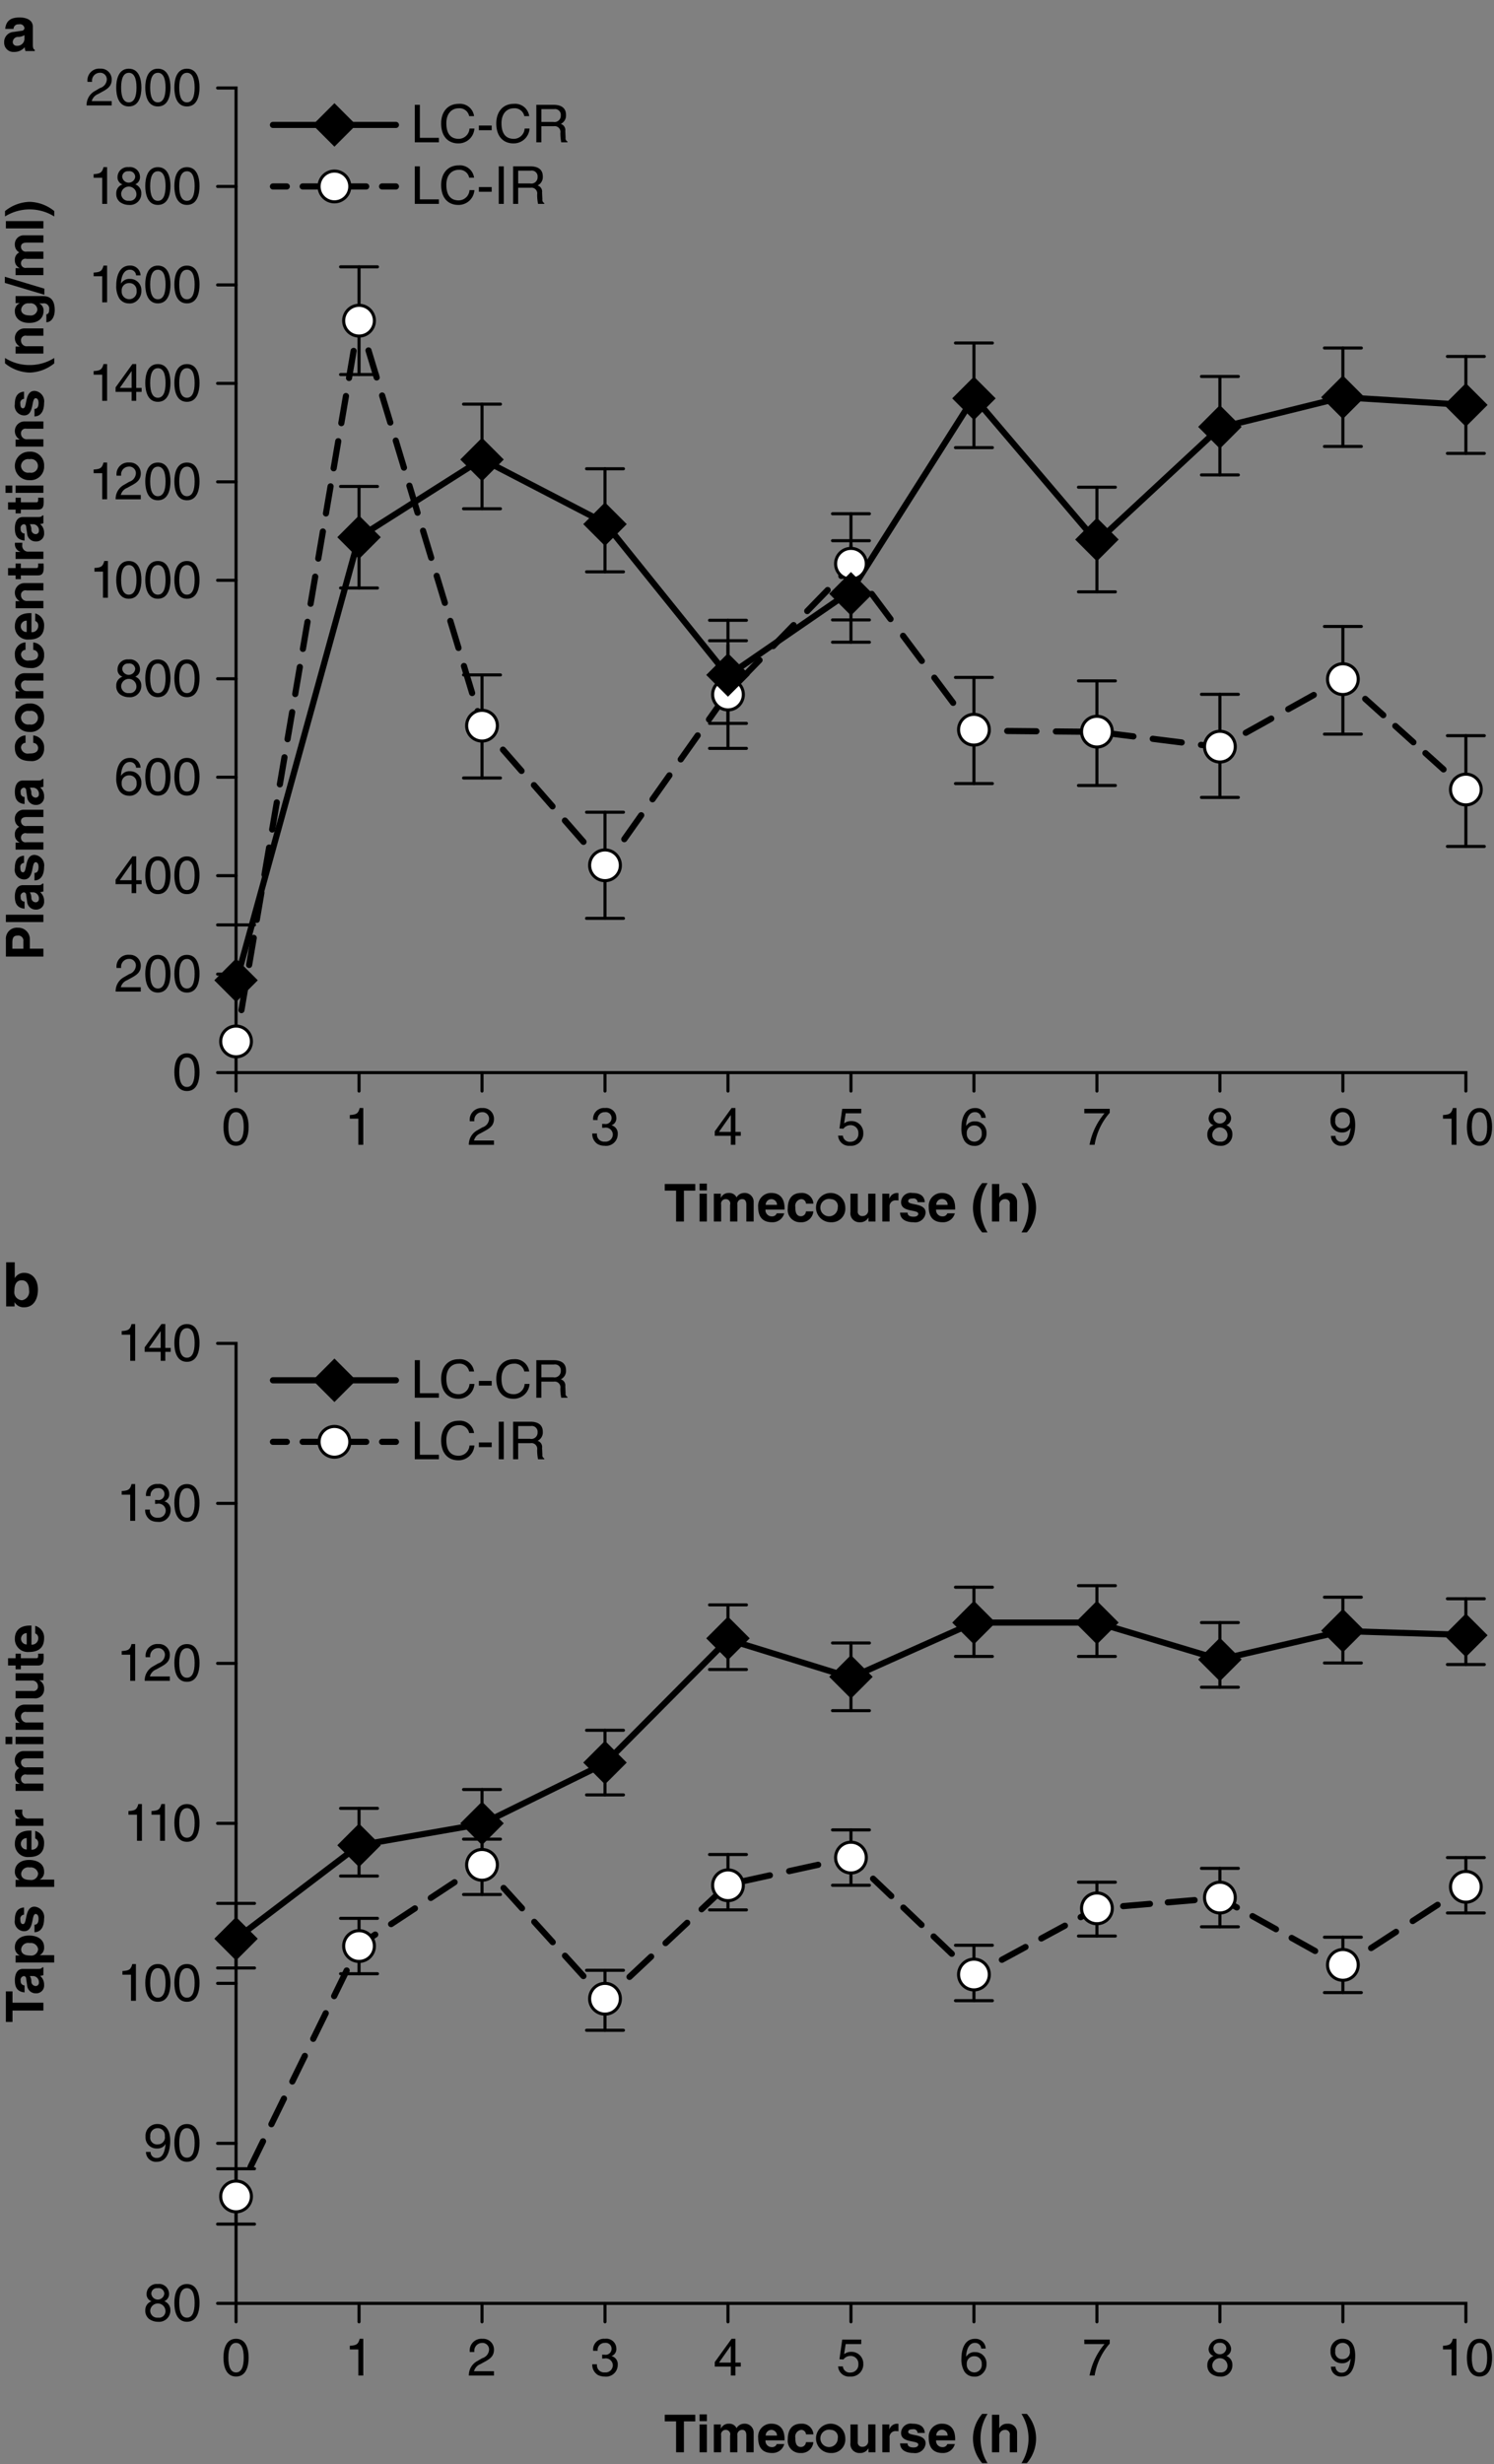 <svg id="Layer_1" data-name="Layer 1" xmlns="http://www.w3.org/2000/svg" viewBox="0 0 242.964 400.437">
  <rect x="0" y="0" width="242.964" height="400.437" fill="#808080" stroke="none"/>
  <defs>
    <style>
      .cls-1, .cls-10, .cls-11, .cls-12, .cls-13, .cls-14, .cls-15, .cls-16, .cls-17, .cls-18, .cls-3, .cls-4, .cls-5, .cls-7, .cls-8, .cls-9 {
        fill: none;
      }

      .cls-1, .cls-10, .cls-11, .cls-12, .cls-13, .cls-14, .cls-15, .cls-16, .cls-17, .cls-18, .cls-2, .cls-3, .cls-4, .cls-5, .cls-6, .cls-7, .cls-8, .cls-9 {
        stroke: #000;
        stroke-linecap: round;
      }

      .cls-1, .cls-2, .cls-3 {
        stroke-miterlimit: 10;
      }

      .cls-1, .cls-2, .cls-6 {
        stroke-width: 0.5px;
      }

      .cls-10, .cls-11, .cls-12, .cls-13, .cls-14, .cls-15, .cls-16, .cls-17, .cls-18, .cls-4, .cls-5, .cls-6, .cls-7, .cls-8, .cls-9 {
        stroke-linejoin: round;
      }

      .cls-5 {
        stroke-dasharray: 3.875 2.583;
      }

      .cls-6 {
        fill: #fff;
      }

      .cls-7 {
        stroke-dasharray: 4.466 2.977;
      }

      .cls-8 {
        stroke-dasharray: 4.592 3.062;
      }

      .cls-9 {
        stroke-dasharray: 4.767 3.178;
      }

      .cls-10 {
        stroke-dasharray: 5.1 3.4;
      }

      .cls-11 {
        stroke-dasharray: 4.747 3.164;
      }

      .cls-12 {
        stroke-dasharray: 3.954 2.636;
      }

      .cls-13 {
        stroke-dasharray: 4.636 3.091;
      }

      .cls-14 {
        stroke-dasharray: 4.461 2.974;
      }

      .cls-15 {
        stroke-dasharray: 4.821 3.214;
      }

      .cls-16 {
        stroke-dasharray: 4.082 2.721;
      }

      .cls-17 {
        stroke-dasharray: 4.371 2.914;
      }

      .cls-18 {
        stroke-dasharray: 4.838 3.226;
      }
    </style>
  </defs>
  <title>SOL5025_Figure-02</title>
  <g>
    <path d="M77.894,32.1h3.094v0.731H77.07v-6.1h0.824V32.1Z" transform="translate(-9.612 -9.7)"/>
    <path d="M85.91,28.567A1.59,1.59,0,0,0,84.2,27.3c-1.1,0-2,.816-2,2.422,0,1.437.51,2.542,2.022,2.542a1.772,1.772,0,0,0,1.742-1.674h0.8A2.576,2.576,0,0,1,84.1,33c-1.385,0-2.745-.9-2.745-3.247,0-1.878,1.071-3.179,2.847-3.179a2.31,2.31,0,0,1,2.507,2h-0.8Z" transform="translate(-9.612 -9.7)"/>
    <path d="M89.573,30.862H87.491V30.1h2.082v0.765Z" transform="translate(-9.612 -9.7)"/>
    <path d="M94.877,28.567A1.59,1.59,0,0,0,93.168,27.3c-1.1,0-2,.816-2,2.422,0,1.437.51,2.542,2.023,2.542a1.772,1.772,0,0,0,1.742-1.674h0.8A2.576,2.576,0,0,1,93.066,33c-1.385,0-2.745-.9-2.745-3.247,0-1.878,1.071-3.179,2.847-3.179a2.31,2.31,0,0,1,2.507,2h-0.8Z" transform="translate(-9.612 -9.7)"/>
    <path d="M97.656,32.833H96.832v-6.1h2.822c1,0,2.005.349,2.005,1.641a1.5,1.5,0,0,1-.85,1.462,1.038,1.038,0,0,1,.731,1.147l0.051,1.1a0.564,0.564,0,0,0,.306.612v0.136h-1.011a7.471,7.471,0,0,1-.145-1.53,0.935,0.935,0,0,0-1.088-1.088h-2v2.618Zm0-3.323h1.913a1.02,1.02,0,0,0,1.241-1.054,0.939,0.939,0,0,0-1.1-1.02H97.656V29.51Z" transform="translate(-9.612 -9.7)"/>
    <path d="M77.894,42.1h3.094v0.731H77.07v-6.1h0.824V42.1Z" transform="translate(-9.612 -9.7)"/>
    <path d="M85.91,38.567A1.59,1.59,0,0,0,84.2,37.3c-1.1,0-2,.816-2,2.422,0,1.437.51,2.542,2.022,2.542a1.772,1.772,0,0,0,1.742-1.674h0.8A2.576,2.576,0,0,1,84.1,43c-1.385,0-2.745-.9-2.745-3.247,0-1.878,1.071-3.179,2.847-3.179a2.31,2.31,0,0,1,2.507,2h-0.8Z" transform="translate(-9.612 -9.7)"/>
    <path d="M89.573,40.862H87.491V40.1h2.082v0.765Z" transform="translate(-9.612 -9.7)"/>
    <path d="M91.545,42.833H90.721v-6.1h0.824v6.1Z" transform="translate(-9.612 -9.7)"/>
    <path d="M93.882,42.833H93.058v-6.1H95.88c1,0,2.006.349,2.006,1.641a1.5,1.5,0,0,1-.85,1.462,1.038,1.038,0,0,1,.731,1.147l0.051,1.1a0.564,0.564,0,0,0,.306.612v0.136H97.112a7.471,7.471,0,0,1-.145-1.53,0.935,0.935,0,0,0-1.088-1.088h-2v2.618Zm0-3.323h1.913a1.02,1.02,0,0,0,1.241-1.054,0.939,0.939,0,0,0-1.1-1.02H93.882V39.51Z" transform="translate(-9.612 -9.7)"/>
  </g>
  <g>
    <path d="M16.667,163.869v1.275h-6.1v-2.788a1.784,1.784,0,0,1,1.955-1.9,1.871,1.871,0,0,1,1.946,1.946v1.462h2.2Zm-3.255-1.182a0.83,0.83,0,0,0-.952-0.951c-0.6,0-.841.331-0.841,1.121v1.012h1.793v-1.182Z" transform="translate(-9.612 -9.7)"/>
    <path d="M16.667,158.344v1.19h-6.1v-1.19h6.1Z" transform="translate(-9.612 -9.7)"/>
    <path d="M15.784,153.542c0.535,0,.654-0.118.705-0.263h0.179v1.283a2.046,2.046,0,0,1-.536.11,1.84,1.84,0,0,1,.655,1.462,1.269,1.269,0,0,1-1.317,1.377,1.382,1.382,0,0,1-1.445-1.318l-0.162-1.07a0.394,0.394,0,0,0-.357-0.416,0.614,0.614,0,0,0-.527.781,0.638,0.638,0,0,0,.629.73v1.148c-1.385-.137-1.581-1.1-1.581-2.023,0-.637.2-1.8,1.309-1.8h2.448Zm-1.317,1.165a1.741,1.741,0,0,1,.247.807,0.728,0.728,0,0,0,.68.808,0.519,0.519,0,0,0,.544-0.552,0.984,0.984,0,0,0-.893-1.062H14.466Z" transform="translate(-9.612 -9.7)"/>
    <path d="M13.523,149.921a0.654,0.654,0,0,0-.6.8c0,0.646.247,0.731,0.442,0.731,0.714,0,.2-2.83,1.861-2.83a1.706,1.706,0,0,1,1.556,1.98c0,1.027-.357,2.141-1.564,2.176v-1.225c0.382,0,.663-0.238.663-0.986,0-.611-0.3-0.756-0.468-0.756-0.756,0-.187,2.8-1.878,2.8a1.556,1.556,0,0,1-1.513-1.827c0-.884.221-1.938,1.5-2.031v1.164Z" transform="translate(-9.612 -9.7)"/>
    <path d="M16.667,141.285v1.189H13.922c-0.671,0-.893.3-0.893,0.646a0.779,0.779,0,0,0,.926.808h2.711v1.19h-2.72a0.712,0.712,0,0,0-.918.713,0.733,0.733,0,0,0,.884.74h2.754v1.189H12.146v-1.139h0.663v-0.018a1.343,1.343,0,0,1-.782-1.283,1.293,1.293,0,0,1,.723-1.258,1.409,1.409,0,0,1-.723-1.207,1.443,1.443,0,0,1,1.513-1.572h3.128Z" transform="translate(-9.612 -9.7)"/>
    <path d="M15.784,136.533c0.535,0,.654-0.119.705-0.263h0.179v1.283a2.007,2.007,0,0,1-.536.111,1.839,1.839,0,0,1,.655,1.461,1.269,1.269,0,0,1-1.317,1.377,1.381,1.381,0,0,1-1.445-1.316l-0.162-1.071a0.394,0.394,0,0,0-.357-0.417,0.615,0.615,0,0,0-.527.782,0.64,0.64,0,0,0,.629.731v1.146c-1.385-.135-1.581-1.1-1.581-2.022,0-.638.2-1.8,1.309-1.8h2.448ZM14.466,137.7a1.742,1.742,0,0,1,.247.808,0.727,0.727,0,0,0,.68.807,0.519,0.519,0,0,0,.544-0.552,0.985,0.985,0,0,0-.893-1.062H14.466Z" transform="translate(-9.612 -9.7)"/>
    <path d="M15.019,129.215a1.934,1.934,0,0,1,1.768,2.065,2,2,0,0,1-2.252,2.091c-1.462,0-2.507-.637-2.507-2.167a1.85,1.85,0,0,1,1.734-2v1.207a0.768,0.768,0,0,0-.731.731v0.06a1.1,1.1,0,0,0,1.309.943c0.493,0,1.47-.017,1.47-0.918a0.83,0.83,0,0,0-.791-0.808v-1.207Z" transform="translate(-9.612 -9.7)"/>
    <path d="M16.787,126.333a2.2,2.2,0,0,1-2.38,2.312,2.313,2.313,0,1,1,0-4.624A2.2,2.2,0,0,1,16.787,126.333Zm-3.757,0a1.152,1.152,0,0,0,1.377,1.088,1.118,1.118,0,1,0,0-2.176A1.152,1.152,0,0,0,13.03,126.333Z" transform="translate(-9.612 -9.7)"/>
    <path d="M16.667,119.1v1.19H13.922a0.729,0.729,0,0,0-.893.773,0.926,0.926,0,0,0,1.045.935h2.592v1.19H12.146v-1.139h0.663v-0.017a1.573,1.573,0,0,1,.73-2.932h3.128Z" transform="translate(-9.612 -9.7)"/>
    <path d="M15.019,114.1a1.934,1.934,0,0,1,1.768,2.065,2,2,0,0,1-2.252,2.091c-1.462,0-2.507-.637-2.507-2.167a1.85,1.85,0,0,1,1.734-2V115.3a0.768,0.768,0,0,0-.731.731v0.06a1.1,1.1,0,0,0,1.309.943c0.493,0,1.47-.017,1.47-0.918a0.83,0.83,0,0,0-.791-0.808V114.1Z" transform="translate(-9.612 -9.7)"/>
    <path d="M15.342,109.385a1.958,1.958,0,0,1,1.445,1.989c0,1.275-.612,2.252-2.474,2.252a2.1,2.1,0,0,1-2.286-2.167c0-.893.425-2.125,2.49-2.125h0.212v3.1a1.015,1.015,0,0,0,1.1-1.062,0.765,0.765,0,0,0-.493-0.765v-1.224Zm-1.386,1.173a0.923,0.923,0,1,0,0,1.844v-1.844Z" transform="translate(-9.612 -9.7)"/>
    <path d="M16.667,104.455v1.19H13.922a0.729,0.729,0,0,0-.893.773,0.926,0.926,0,0,0,1.045.935h2.592v1.19H12.146V107.4h0.663v-0.017a1.573,1.573,0,0,1,.73-2.932h3.128Z" transform="translate(-9.612 -9.7)"/>
    <path d="M12.146,102.015v-0.74H13v0.74h2.457c0.263,0,.365-0.009.365-0.493,0-.076-0.008-0.161-0.017-0.247h0.9c0.008,0.187.017,0.374,0.017,0.561v0.153c0,1.028-.391,1.215-0.977,1.215H13v0.612h-0.85v-0.612H10.922v-1.19h1.224Z" transform="translate(-9.612 -9.7)"/>
    <path d="M12.146,100.527V99.389h0.782V99.372a1.323,1.323,0,0,1-.9-1.241,2.143,2.143,0,0,1,.017-0.229h1.207a2.213,2.213,0,0,0-.017.34,0.961,0.961,0,0,0,1.079,1.1h2.354v1.19H12.146Z" transform="translate(-9.612 -9.7)"/>
    <path d="M15.784,93.72c0.535,0,.654-0.119.705-0.264h0.179v1.283a1.988,1.988,0,0,1-.536.111,1.839,1.839,0,0,1,.655,1.461,1.269,1.269,0,0,1-1.317,1.377,1.382,1.382,0,0,1-1.445-1.317L13.863,95.3a0.394,0.394,0,0,0-.357-0.417,0.615,0.615,0,0,0-.527.782,0.639,0.639,0,0,0,.629.73v1.147c-1.385-.136-1.581-1.1-1.581-2.022,0-.638.2-1.8,1.309-1.8h2.448Zm-1.317,1.164a1.742,1.742,0,0,1,.247.808,0.727,0.727,0,0,0,.68.807,0.519,0.519,0,0,0,.544-0.552,0.985,0.985,0,0,0-.893-1.062H14.466Z" transform="translate(-9.612 -9.7)"/>
    <path d="M12.146,91.322v-0.74H13v0.74h2.457c0.263,0,.365-0.009.365-0.493,0-.076-0.008-0.161-0.017-0.247h0.9c0.008,0.187.017,0.374,0.017,0.561V91.3c0,1.028-.391,1.215-0.977,1.215H13v0.612h-0.85V92.512H10.922v-1.19h1.224Z" transform="translate(-9.612 -9.7)"/>
    <path d="M11.61,88.6v1.19h-1.1V88.6h1.1Zm0.536,0h4.521v1.19H12.146V88.6Z" transform="translate(-9.612 -9.7)"/>
    <path d="M16.787,85.415a2.2,2.2,0,0,1-2.38,2.312,2.313,2.313,0,1,1,0-4.624A2.2,2.2,0,0,1,16.787,85.415Zm-3.757,0A1.152,1.152,0,0,0,14.407,86.5a1.118,1.118,0,1,0,0-2.176A1.152,1.152,0,0,0,13.03,85.415Z" transform="translate(-9.612 -9.7)"/>
    <path d="M16.667,78.182v1.19H13.922a0.729,0.729,0,0,0-.893.773,0.926,0.926,0,0,0,1.045.935h2.592v1.19H12.146V81.131h0.663V81.114a1.573,1.573,0,0,1,.73-2.932h3.128Z" transform="translate(-9.612 -9.7)"/>
    <path d="M13.523,74.518a0.654,0.654,0,0,0-.6.8c0,0.646.247,0.73,0.442,0.73,0.714,0,.2-2.83,1.861-2.83a1.707,1.707,0,0,1,1.556,1.98c0,1.028-.357,2.142-1.564,2.176V76.15c0.382,0,.663-0.238.663-0.986,0-.612-0.3-0.756-0.468-0.756-0.756,0-.187,2.8-1.878,2.8a1.556,1.556,0,0,1-1.513-1.827c0-.884.221-1.938,1.5-2.031v1.164Z" transform="translate(-9.612 -9.7)"/>
    <path d="M18.435,68.746a6.635,6.635,0,0,1-3.986,1.5,6.609,6.609,0,0,1-4.02-1.5V67.871a7.327,7.327,0,0,0,4.02,1.147,7.4,7.4,0,0,0,3.986-1.147v0.875Z" transform="translate(-9.612 -9.7)"/>
    <path d="M16.667,63.069v1.19H13.922a0.729,0.729,0,0,0-.893.773,0.926,0.926,0,0,0,1.045.935h2.592v1.19H12.146V66.018h0.663V66a1.573,1.573,0,0,1,.73-2.932h3.128Z" transform="translate(-9.612 -9.7)"/>
    <path d="M12.146,57.815H16.43c0.782,0,2.082.06,2.082,2.287,0,0.935-.4,1.92-1.36,1.972V60.782c0.229-.051.459-0.145,0.459-0.833a0.859,0.859,0,0,0-1.037-.943H16.03l-0.017.017a1.229,1.229,0,0,1,.68,1.207c0,1.088-.756,1.946-2.337,1.946-1.564,0-2.329-.884-2.329-1.878a1.361,1.361,0,0,1,.791-1.326V58.955H12.146V57.815Zm3.544,2.193A1.087,1.087,0,0,0,14.381,59a1.139,1.139,0,0,0-1.326,1.02c0,0.442.323,0.935,1.377,0.935A1.075,1.075,0,0,0,15.69,60.008Z" transform="translate(-9.612 -9.7)"/>
    <path d="M16.829,56.608V57.6L10.4,55.674v-1Z" transform="translate(-9.612 -9.7)"/>
    <path d="M16.667,47.938v1.19H13.922c-0.671,0-.893.3-0.893,0.646a0.779,0.779,0,0,0,.926.808h2.711v1.189h-2.72a0.712,0.712,0,0,0-.918.714,0.733,0.733,0,0,0,.884.74h2.754v1.189H12.146V53.276h0.663V53.259a1.343,1.343,0,0,1-.782-1.283,1.292,1.292,0,0,1,.723-1.258,1.411,1.411,0,0,1-.723-1.207,1.443,1.443,0,0,1,1.513-1.572h3.128Z" transform="translate(-9.612 -9.7)"/>
    <path d="M16.667,45.627v1.189h-6.1V45.627h6.1Z" transform="translate(-9.612 -9.7)"/>
    <path d="M10.429,44a6.639,6.639,0,0,1,3.986-1.5,6.611,6.611,0,0,1,4.02,1.5v0.876a7.556,7.556,0,0,0-8.006,0V44Z" transform="translate(-9.612 -9.7)"/>
  </g>
  <g>
    <path d="M23.845,23a1.906,1.906,0,0,1,2.065-2.142,1.749,1.749,0,0,1,1.87,1.785c0,1.071-.706,1.521-1.6,2l-0.621.34a1.717,1.717,0,0,0-1.028,1.147H27.78v0.706H23.692a2.6,2.6,0,0,1,1.4-2.371L25.885,24a1.524,1.524,0,0,0,1.1-1.394A1.069,1.069,0,0,0,25.8,21.53,1.272,1.272,0,0,0,24.593,23H23.845Z" transform="translate(-9.612 -9.7)"/>
    <path d="M30.56,27c-1.717,0-2.048-1.828-2.048-3.068s0.332-3.068,2.048-3.068,2.048,1.828,2.048,3.068S32.277,27,30.56,27Zm0-5.465c-0.858,0-1.25.9-1.25,2.4s0.391,2.4,1.25,2.4,1.25-.9,1.25-2.4S31.418,21.53,30.56,21.53Z" transform="translate(-9.612 -9.7)"/>
    <path d="M35.286,27c-1.717,0-2.048-1.828-2.048-3.068s0.332-3.068,2.048-3.068,2.048,1.828,2.048,3.068S37,27,35.286,27Zm0-5.465c-0.858,0-1.25.9-1.25,2.4s0.391,2.4,1.25,2.4,1.25-.9,1.25-2.4S36.145,21.53,35.286,21.53Z" transform="translate(-9.612 -9.7)"/>
    <path d="M40.012,27c-1.717,0-2.048-1.828-2.048-3.068s0.332-3.068,2.048-3.068,2.048,1.828,2.048,3.068S41.729,27,40.012,27Zm0-5.465c-0.858,0-1.25.9-1.25,2.4s0.391,2.4,1.25,2.4,1.25-.9,1.25-2.4S40.871,21.53,40.012,21.53Z" transform="translate(-9.612 -9.7)"/>
    <path d="M27.032,42.833h-0.8V38.592H24.839V38c0.969-.068,1.368-0.162,1.606-1.139h0.586v5.975Z" transform="translate(-9.612 -9.7)"/>
    <path d="M31.613,39.655a1.508,1.508,0,0,1,.978,1.454A1.834,1.834,0,0,1,30.568,43a2.448,2.448,0,0,1-1.436-.459,1.672,1.672,0,0,1-.612-1.419,1.475,1.475,0,0,1,1.012-1.454,1.184,1.184,0,0,1-.808-1.164,1.632,1.632,0,0,1,1.811-1.641A1.619,1.619,0,0,1,32.378,38.4,1.256,1.256,0,0,1,31.613,39.655Zm-2.294,1.479a1.137,1.137,0,0,0,1.275,1.19,1.05,1.05,0,0,0,1.2-1.13A1.242,1.242,0,0,0,29.319,41.134ZM31.6,38.422a0.94,0.94,0,0,0-1.113-.893,0.892,0.892,0,0,0-.995.935A1.061,1.061,0,0,0,31.6,38.422Z" transform="translate(-9.612 -9.7)"/>
    <path d="M35.286,43c-1.717,0-2.048-1.828-2.048-3.068s0.332-3.068,2.048-3.068,2.048,1.828,2.048,3.068S37,43,35.286,43Zm0-5.465c-0.858,0-1.25.9-1.25,2.4s0.391,2.4,1.25,2.4,1.25-.9,1.25-2.4S36.144,37.53,35.286,37.53Z" transform="translate(-9.612 -9.7)"/>
    <path d="M40.012,43c-1.717,0-2.048-1.828-2.048-3.068s0.332-3.068,2.048-3.068,2.048,1.828,2.048,3.068S41.729,43,40.012,43Zm0-5.465c-0.858,0-1.25.9-1.25,2.4s0.391,2.4,1.25,2.4,1.25-.9,1.25-2.4S40.87,37.53,40.012,37.53Z" transform="translate(-9.612 -9.7)"/>
    <path d="M27.032,58.833h-0.8V54.592H24.839V54c0.969-.068,1.368-0.162,1.606-1.139h0.586v5.975Z" transform="translate(-9.612 -9.7)"/>
    <path d="M31.741,54.448a0.974,0.974,0,0,0-1.028-.918c-1.173,0-1.419,1.581-1.419,2.21l0.017,0.017a1.538,1.538,0,0,1,1.419-.731,1.815,1.815,0,0,1,1.87,1.9,2.014,2.014,0,0,1-.569,1.5A1.754,1.754,0,0,1,30.517,59a1.837,1.837,0,0,1-1.539-.867,3.86,3.86,0,0,1-.459-2.074c0-1.309.425-3.2,2.21-3.2a1.647,1.647,0,0,1,1.742,1.589H31.741Zm-1.088,3.876a1.212,1.212,0,0,0,1.173-1.369A1.166,1.166,0,0,0,30.619,55.7,1.184,1.184,0,0,0,29.4,57,1.236,1.236,0,0,0,30.653,58.324Z" transform="translate(-9.612 -9.7)"/>
    <path d="M35.286,59c-1.717,0-2.048-1.828-2.048-3.068s0.332-3.068,2.048-3.068,2.048,1.828,2.048,3.068S37,59,35.286,59Zm0-5.465c-0.858,0-1.25.9-1.25,2.4s0.391,2.4,1.25,2.4,1.25-.9,1.25-2.4S36.144,53.53,35.286,53.53Z" transform="translate(-9.612 -9.7)"/>
    <path d="M40.012,59c-1.717,0-2.048-1.828-2.048-3.068s0.332-3.068,2.048-3.068,2.048,1.828,2.048,3.068S41.729,59,40.012,59Zm0-5.465c-0.858,0-1.25.9-1.25,2.4s0.391,2.4,1.25,2.4,1.25-.9,1.25-2.4S40.87,53.53,40.012,53.53Z" transform="translate(-9.612 -9.7)"/>
    <path d="M27.032,74.833h-0.8V70.592H24.839V70c0.969-.068,1.368-0.162,1.606-1.139h0.586v5.975Z" transform="translate(-9.612 -9.7)"/>
    <path d="M31.767,73.38v1.453H31.019V73.38H28.409V72.649l2.737-3.791h0.621v3.876h0.875V73.38H31.767ZM29.1,72.734h1.921V70.023H31Z" transform="translate(-9.612 -9.7)"/>
    <path d="M35.286,75c-1.717,0-2.048-1.828-2.048-3.068s0.332-3.068,2.048-3.068,2.048,1.828,2.048,3.068S37,75,35.286,75Zm0-5.465c-0.858,0-1.25.9-1.25,2.4s0.391,2.4,1.25,2.4,1.25-.9,1.25-2.4S36.144,69.53,35.286,69.53Z" transform="translate(-9.612 -9.7)"/>
    <path d="M40.012,75c-1.717,0-2.048-1.828-2.048-3.068s0.332-3.068,2.048-3.068,2.048,1.828,2.048,3.068S41.729,75,40.012,75Zm0-5.465c-0.858,0-1.25.9-1.25,2.4s0.391,2.4,1.25,2.4,1.25-.9,1.25-2.4S40.87,69.53,40.012,69.53Z" transform="translate(-9.612 -9.7)"/>
    <path d="M27.032,90.833h-0.8V86.592H24.839V86c0.969-.068,1.368-0.162,1.606-1.139h0.586v5.975Z" transform="translate(-9.612 -9.7)"/>
    <path d="M28.571,87a1.906,1.906,0,0,1,2.065-2.142,1.749,1.749,0,0,1,1.87,1.785c0,1.071-.706,1.521-1.6,2l-0.621.34a1.717,1.717,0,0,0-1.028,1.147h3.247v0.706H28.418a2.6,2.6,0,0,1,1.4-2.371L30.61,88a1.524,1.524,0,0,0,1.1-1.394,1.069,1.069,0,0,0-1.182-1.08A1.272,1.272,0,0,0,29.319,87H28.571Z" transform="translate(-9.612 -9.7)"/>
    <path d="M35.286,91c-1.717,0-2.048-1.828-2.048-3.068s0.332-3.068,2.048-3.068,2.048,1.828,2.048,3.068S37,91,35.286,91Zm0-5.465c-0.858,0-1.25.9-1.25,2.4s0.391,2.4,1.25,2.4,1.25-.9,1.25-2.4S36.144,85.53,35.286,85.53Z" transform="translate(-9.612 -9.7)"/>
    <path d="M40.012,91c-1.717,0-2.048-1.828-2.048-3.068s0.332-3.068,2.048-3.068,2.048,1.828,2.048,3.068S41.729,91,40.012,91Zm0-5.465c-0.858,0-1.25.9-1.25,2.4s0.391,2.4,1.25,2.4,1.25-.9,1.25-2.4S40.87,85.53,40.012,85.53Z" transform="translate(-9.612 -9.7)"/>
    <path d="M27.16,106.833h-0.8v-4.241H24.967V102c0.969-.068,1.368-0.162,1.606-1.139H27.16v5.975Z" transform="translate(-9.612 -9.7)"/>
    <path d="M30.56,107c-1.717,0-2.048-1.828-2.048-3.068s0.332-3.068,2.048-3.068,2.048,1.828,2.048,3.068S32.276,107,30.56,107Zm0-5.465c-0.858,0-1.25.9-1.25,2.4s0.391,2.4,1.25,2.4,1.25-.9,1.25-2.4S31.418,101.53,30.56,101.53Z" transform="translate(-9.612 -9.7)"/>
    <path d="M35.286,107c-1.717,0-2.048-1.828-2.048-3.068s0.332-3.068,2.048-3.068,2.048,1.828,2.048,3.068S37,107,35.286,107Zm0-5.465c-0.858,0-1.25.9-1.25,2.4s0.391,2.4,1.25,2.4,1.25-.9,1.25-2.4S36.144,101.53,35.286,101.53Z" transform="translate(-9.612 -9.7)"/>
    <path d="M40.012,107c-1.717,0-2.048-1.828-2.048-3.068s0.332-3.068,2.048-3.068,2.048,1.828,2.048,3.068S41.729,107,40.012,107Zm0-5.465c-0.858,0-1.25.9-1.25,2.4s0.391,2.4,1.25,2.4,1.25-.9,1.25-2.4S40.87,101.53,40.012,101.53Z" transform="translate(-9.612 -9.7)"/>
    <path d="M31.613,119.655a1.508,1.508,0,0,1,.978,1.454,1.834,1.834,0,0,1-2.023,1.886,2.45,2.45,0,0,1-1.436-.458,1.672,1.672,0,0,1-.612-1.419,1.475,1.475,0,0,1,1.012-1.454,1.184,1.184,0,0,1-.808-1.164,1.632,1.632,0,0,1,1.811-1.641,1.619,1.619,0,0,1,1.844,1.539A1.256,1.256,0,0,1,31.613,119.655Zm-2.294,1.479a1.137,1.137,0,0,0,1.275,1.19,1.05,1.05,0,0,0,1.2-1.13A1.242,1.242,0,0,0,29.319,121.134Zm2.286-2.711a0.94,0.94,0,0,0-1.113-.893,0.892,0.892,0,0,0-.995.935A1.061,1.061,0,0,0,31.6,118.422Z" transform="translate(-9.612 -9.7)"/>
    <path d="M35.286,122.995c-1.717,0-2.048-1.827-2.048-3.068s0.332-3.068,2.048-3.068,2.048,1.828,2.048,3.068S37,122.995,35.286,122.995Zm0-5.465c-0.858,0-1.25.9-1.25,2.4s0.391,2.4,1.25,2.4,1.25-.9,1.25-2.4S36.144,117.53,35.286,117.53Z" transform="translate(-9.612 -9.7)"/>
    <path d="M40.012,122.995c-1.717,0-2.048-1.827-2.048-3.068s0.332-3.068,2.048-3.068,2.048,1.828,2.048,3.068S41.729,122.995,40.012,122.995Zm0-5.465c-0.858,0-1.25.9-1.25,2.4s0.391,2.4,1.25,2.4,1.25-.9,1.25-2.4S40.87,117.53,40.012,117.53Z" transform="translate(-9.612 -9.7)"/>
    <path d="M31.741,134.448a0.975,0.975,0,0,0-1.028-.918c-1.173,0-1.419,1.581-1.419,2.21l0.017,0.017a1.539,1.539,0,0,1,1.419-.73,1.816,1.816,0,0,1,1.87,1.9,2.017,2.017,0,0,1-.569,1.5,1.756,1.756,0,0,1-1.513.577,1.838,1.838,0,0,1-1.539-.866,3.863,3.863,0,0,1-.459-2.074c0-1.309.425-3.2,2.21-3.2a1.647,1.647,0,0,1,1.742,1.589H31.741Zm-1.088,3.876a1.212,1.212,0,0,0,1.173-1.368,1.165,1.165,0,0,0-1.207-1.258A1.183,1.183,0,0,0,29.4,137,1.236,1.236,0,0,0,30.653,138.324Z" transform="translate(-9.612 -9.7)"/>
    <path d="M35.286,138.995c-1.717,0-2.048-1.827-2.048-3.067s0.332-3.068,2.048-3.068,2.048,1.827,2.048,3.068S37,138.995,35.286,138.995Zm0-5.465c-0.858,0-1.25.9-1.25,2.4s0.391,2.4,1.25,2.4,1.25-.9,1.25-2.4S36.144,133.53,35.286,133.53Z" transform="translate(-9.612 -9.7)"/>
    <path d="M40.012,138.995c-1.717,0-2.048-1.827-2.048-3.067s0.332-3.068,2.048-3.068,2.048,1.827,2.048,3.068S41.729,138.995,40.012,138.995Zm0-5.465c-0.858,0-1.25.9-1.25,2.4s0.391,2.4,1.25,2.4,1.25-.9,1.25-2.4S40.87,133.53,40.012,133.53Z" transform="translate(-9.612 -9.7)"/>
    <path d="M31.767,153.381v1.453H31.019v-1.453H28.409v-0.731l2.737-3.79h0.621v3.875h0.875v0.646H31.767Zm-2.669-.646h1.921v-2.711H31Z" transform="translate(-9.612 -9.7)"/>
    <path d="M35.286,155c-1.717,0-2.048-1.827-2.048-3.067s0.332-3.068,2.048-3.068,2.048,1.827,2.048,3.068S37,155,35.286,155Zm0-5.465c-0.858,0-1.25.9-1.25,2.4s0.391,2.4,1.25,2.4,1.25-.9,1.25-2.4S36.144,149.53,35.286,149.53Z" transform="translate(-9.612 -9.7)"/>
    <path d="M40.012,155c-1.717,0-2.048-1.827-2.048-3.067s0.332-3.068,2.048-3.068,2.048,1.827,2.048,3.068S41.729,155,40.012,155Zm0-5.465c-0.858,0-1.25.9-1.25,2.4s0.391,2.4,1.25,2.4,1.25-.9,1.25-2.4S40.87,149.53,40.012,149.53Z" transform="translate(-9.612 -9.7)"/>
    <path d="M28.571,167a1.905,1.905,0,0,1,2.065-2.142,1.749,1.749,0,0,1,1.87,1.784c0,1.071-.706,1.521-1.6,2l-0.621.34a1.716,1.716,0,0,0-1.028,1.147h3.247v0.705H28.418a2.6,2.6,0,0,1,1.4-2.371L30.61,168a1.523,1.523,0,0,0,1.1-1.394,1.069,1.069,0,0,0-1.182-1.08A1.272,1.272,0,0,0,29.319,167H28.571Z" transform="translate(-9.612 -9.7)"/>
    <path d="M35.286,171c-1.717,0-2.048-1.827-2.048-3.067s0.332-3.068,2.048-3.068,2.048,1.827,2.048,3.068S37,171,35.286,171Zm0-5.465c-0.858,0-1.25.9-1.25,2.4s0.391,2.4,1.25,2.4,1.25-.9,1.25-2.4S36.144,165.53,35.286,165.53Z" transform="translate(-9.612 -9.7)"/>
    <path d="M40.012,171c-1.717,0-2.048-1.827-2.048-3.067s0.332-3.068,2.048-3.068,2.048,1.827,2.048,3.068S41.729,171,40.012,171Zm0-5.465c-0.858,0-1.25.9-1.25,2.4s0.391,2.4,1.25,2.4,1.25-.9,1.25-2.4S40.87,165.53,40.012,165.53Z" transform="translate(-9.612 -9.7)"/>
    <path d="M40.012,187c-1.717,0-2.048-1.827-2.048-3.067s0.332-3.068,2.048-3.068,2.048,1.827,2.048,3.068S41.729,187,40.012,187Zm0-5.465c-0.858,0-1.25.9-1.25,2.4s0.391,2.4,1.25,2.4,1.25-.9,1.25-2.4S40.87,181.53,40.012,181.53Z" transform="translate(-9.612 -9.7)"/>
  </g>
  <g>
    <path d="M48,195.892c-1.717,0-2.048-1.827-2.048-3.068s0.332-3.068,2.048-3.068,2.048,1.827,2.048,3.068S49.717,195.892,48,195.892Zm0-5.466c-0.858,0-1.25.9-1.25,2.4s0.391,2.4,1.25,2.4,1.25-.9,1.25-2.4S48.858,190.426,48,190.426Z" transform="translate(-9.612 -9.7)"/>
    <path d="M68.688,195.73h-0.8v-4.242H66.5v-0.594c0.969-.068,1.368-0.162,1.606-1.14h0.586v5.976Z" transform="translate(-9.612 -9.7)"/>
    <path d="M86.011,191.9a1.906,1.906,0,0,1,2.065-2.142,1.748,1.748,0,0,1,1.869,1.785c0,1.071-.705,1.521-1.6,2l-0.62.34a1.718,1.718,0,0,0-1.028,1.147h3.246v0.706H85.857a2.6,2.6,0,0,1,1.4-2.371l0.791-.459a1.526,1.526,0,0,0,1.1-1.395,1.069,1.069,0,0,0-1.181-1.08,1.272,1.272,0,0,0-1.207,1.471H86.011Z" transform="translate(-9.612 -9.7)"/>
    <path d="M107.541,192.33c0.128,0.009.264,0.018,0.392,0.018a0.972,0.972,0,0,0,1.139-.978,0.958,0.958,0,0,0-1.1-.944,1.14,1.14,0,0,0-1.165,1.284h-0.73A1.759,1.759,0,0,1,108,189.755a1.621,1.621,0,0,1,1.845,1.573,1.2,1.2,0,0,1-.765,1.231v0.017a1.334,1.334,0,0,1,.994,1.395,1.9,1.9,0,0,1-2.15,1.921,2.352,2.352,0,0,1-1.1-.264,1.927,1.927,0,0,1-.893-1.726H106.7a1.164,1.164,0,0,0,1.274,1.318,1.178,1.178,0,0,0,1.3-1.156,1.151,1.151,0,0,0-1.394-1.1c-0.111,0-.229.009-0.341,0.009V192.33Z" transform="translate(-9.612 -9.7)"/>
    <path d="M129.207,194.277v1.453h-0.748v-1.453h-2.608v-0.731l2.736-3.791h0.62v3.876h0.876v0.646h-0.876Zm-2.668-.646h1.92V190.92h-0.017Z" transform="translate(-9.612 -9.7)"/>
    <path d="M146.887,192.254a1.832,1.832,0,0,1,1.156-.374,1.9,1.9,0,0,1,1.963,1.912,1.986,1.986,0,0,1-2.167,2.1,1.756,1.756,0,0,1-1.929-1.649h0.772a1.123,1.123,0,0,0,1.267,1,1.273,1.273,0,0,0,1.258-1.369,1.248,1.248,0,0,0-1.325-1.326,1.38,1.38,0,0,0-1.105.57l-0.646-.034,0.45-3.2h3.094v0.73h-2.533Z" transform="translate(-9.612 -9.7)"/>
    <path d="M169.182,191.344a0.975,0.975,0,0,0-1.028-.918c-1.173,0-1.419,1.582-1.419,2.211l0.017,0.017a1.539,1.539,0,0,1,1.42-.731,1.816,1.816,0,0,1,1.869,1.9,2.015,2.015,0,0,1-.569,1.5,1.753,1.753,0,0,1-1.513.578,1.836,1.836,0,0,1-1.538-.867,3.857,3.857,0,0,1-.459-2.073c0-1.309.425-3.2,2.21-3.2a1.648,1.648,0,0,1,1.742,1.589h-0.731Zm-1.088,3.877a1.212,1.212,0,0,0,1.173-1.369,1.165,1.165,0,0,0-1.207-1.258,1.184,1.184,0,0,0-1.224,1.3A1.237,1.237,0,0,0,168.094,195.221Z" transform="translate(-9.612 -9.7)"/>
    <path d="M185.952,189.883h4.131v0.654a10.385,10.385,0,0,0-2.456,5.193H186.8a11.073,11.073,0,0,1,2.439-5.117h-3.289v-0.73Z" transform="translate(-9.612 -9.7)"/>
    <path d="M209.054,192.551a1.51,1.51,0,0,1,.978,1.454,1.834,1.834,0,0,1-2.023,1.887,2.452,2.452,0,0,1-1.437-.459,1.673,1.673,0,0,1-.611-1.419,1.474,1.474,0,0,1,1.011-1.454,1.183,1.183,0,0,1-.807-1.164,1.846,1.846,0,0,1,3.654-.1A1.255,1.255,0,0,1,209.054,192.551Zm-2.295,1.479a1.137,1.137,0,0,0,1.274,1.19,1.05,1.05,0,0,0,1.2-1.131A1.241,1.241,0,0,0,206.759,194.03Zm2.286-2.712a0.941,0.941,0,0,0-1.113-.893,0.892,0.892,0,0,0-.994.936A1.061,1.061,0,0,0,209.045,191.318Z" transform="translate(-9.612 -9.7)"/>
    <path d="M225.994,191.8a1.892,1.892,0,0,1,1.92-2.048c1.9,0,2.091,1.8,2.091,2.771,0,0.638-.11,3.366-2.167,3.366a1.608,1.608,0,0,1-1.776-1.6h0.748a0.952,0.952,0,0,0,1.012.979c0.815,0,1.249-.689,1.437-2.236l-0.018-.017a1.519,1.519,0,0,1-1.368.714A1.794,1.794,0,0,1,225.994,191.8Zm3.136-.1a1.146,1.146,0,0,0-1.207-1.275,1.191,1.191,0,0,0-1.155,1.344,1.1,1.1,0,0,0,1.215,1.291A1.145,1.145,0,0,0,229.13,191.7Z" transform="translate(-9.612 -9.7)"/>
    <path d="M246.473,195.73h-0.8v-4.242H244.28v-0.594c0.969-.068,1.368-0.162,1.606-1.14h0.586v5.976Z" transform="translate(-9.612 -9.7)"/>
    <path d="M250.213,195.892c-1.717,0-2.048-1.827-2.048-3.068s0.331-3.068,2.048-3.068,2.049,1.827,2.049,3.068S251.93,195.892,250.213,195.892Zm0-5.466c-0.858,0-1.249.9-1.249,2.4s0.391,2.4,1.249,2.4,1.25-.9,1.25-2.4S251.071,190.426,250.213,190.426Z" transform="translate(-9.612 -9.7)"/>
  </g>
  <polyline class="cls-1" points="35.388 14.3 38.388 14.3 38.388 177.3"/>
  <polyline class="cls-1" points="35.388 174.3 238.388 174.3 238.388 177.3"/>
  <line class="cls-1" x1="58.388" y1="174.3" x2="58.388" y2="177.3"/>
  <line class="cls-1" x1="78.388" y1="174.3" x2="78.388" y2="177.3"/>
  <line class="cls-1" x1="98.388" y1="174.3" x2="98.388" y2="177.3"/>
  <line class="cls-1" x1="118.388" y1="174.3" x2="118.388" y2="177.3"/>
  <line class="cls-1" x1="138.388" y1="174.3" x2="138.388" y2="177.3"/>
  <line class="cls-1" x1="158.388" y1="174.3" x2="158.388" y2="177.3"/>
  <line class="cls-1" x1="178.388" y1="174.3" x2="178.388" y2="177.3"/>
  <line class="cls-1" x1="198.388" y1="174.3" x2="198.388" y2="177.3"/>
  <line class="cls-1" x1="218.388" y1="174.3" x2="218.388" y2="177.3"/>
  <line class="cls-1" x1="35.388" y1="30.3" x2="38.388" y2="30.3"/>
  <line class="cls-1" x1="35.388" y1="46.3" x2="38.388" y2="46.3"/>
  <line class="cls-1" x1="35.388" y1="62.3" x2="38.388" y2="62.3"/>
  <line class="cls-1" x1="35.388" y1="78.3" x2="38.388" y2="78.3"/>
  <line class="cls-1" x1="35.388" y1="94.3" x2="38.388" y2="94.3"/>
  <line class="cls-1" x1="35.388" y1="110.3" x2="38.388" y2="110.3"/>
  <line class="cls-1" x1="35.388" y1="126.3" x2="38.388" y2="126.3"/>
  <line class="cls-1" x1="35.388" y1="142.3" x2="38.388" y2="142.3"/>
  <line class="cls-1" x1="35.388" y1="158.3" x2="38.388" y2="158.3"/>
  <g>
    <path d="M120.838,208.2h-1.275v-5.023h-1.844V202.1h4.963v1.079h-1.844V208.2Z" transform="translate(-9.612 -9.7)"/>
    <path d="M124.57,203.143h-1.19v-1.105h1.19v1.105Zm0,0.535V208.2h-1.19v-4.521h1.19Z" transform="translate(-9.612 -9.7)"/>
    <path d="M132.177,208.2h-1.19v-2.745c0-.672-0.3-0.893-0.646-0.893a0.779,0.779,0,0,0-.808.927V208.2h-1.19v-2.72a0.712,0.712,0,0,0-.714-0.918,0.733,0.733,0,0,0-.739.884V208.2H125.7v-4.521h1.139v0.663h0.017a1.345,1.345,0,0,1,1.284-.782,1.292,1.292,0,0,1,1.258.723,1.411,1.411,0,0,1,1.207-.723,1.443,1.443,0,0,1,1.573,1.513V208.2Z" transform="translate(-9.612 -9.7)"/>
    <path d="M137.149,206.873a1.958,1.958,0,0,1-1.988,1.445c-1.275,0-2.253-.612-2.253-2.474a2.1,2.1,0,0,1,2.168-2.286c0.893,0,2.124.425,2.124,2.49v0.213h-3.1a1.014,1.014,0,0,0,1.063,1.1,0.764,0.764,0,0,0,.765-0.493h1.224Zm-1.173-1.385a0.922,0.922,0,1,0-1.844,0h1.844Z" transform="translate(-9.612 -9.7)"/>
    <path d="M141.884,206.551a1.933,1.933,0,0,1-2.064,1.768,2,2,0,0,1-2.091-2.252c0-1.462.637-2.508,2.167-2.508a1.85,1.85,0,0,1,2,1.734h-1.207a0.769,0.769,0,0,0-.73-0.731H139.9a1.1,1.1,0,0,0-.943,1.309c0,0.493.017,1.471,0.918,1.471a0.83,0.83,0,0,0,.808-0.79h1.206Z" transform="translate(-9.612 -9.7)"/>
    <path d="M144.766,208.318a2.381,2.381,0,1,1,2.312-2.38A2.2,2.2,0,0,1,144.766,208.318Zm0-3.757a1.415,1.415,0,1,0,1.088,1.377A1.152,1.152,0,0,0,144.766,204.562Z" transform="translate(-9.612 -9.7)"/>
    <path d="M151.99,208.2h-1.139v-0.638h-0.017a1.49,1.49,0,0,1-1.377.757,1.456,1.456,0,0,1-1.539-1.666v-2.975h1.19v2.8a0.709,0.709,0,0,0,.773.833,0.9,0.9,0,0,0,.918-1.028v-2.609h1.189V208.2Z" transform="translate(-9.612 -9.7)"/>
    <path d="M153.1,203.678h1.139v0.782h0.018a1.323,1.323,0,0,1,1.24-.9,2.246,2.246,0,0,1,.229.017v1.207a2.271,2.271,0,0,0-.34-0.017,0.962,0.962,0,0,0-1.1,1.079V208.2H153.1v-4.521Z" transform="translate(-9.612 -9.7)"/>
    <path d="M158.841,205.055a0.653,0.653,0,0,0-.8-0.595c-0.646,0-.73.246-0.73,0.441,0,0.714,2.83.2,2.83,1.861a1.707,1.707,0,0,1-1.98,1.556c-1.028,0-2.142-.357-2.176-1.564h1.224c0,0.383.238,0.663,0.986,0.663,0.612,0,.756-0.3.756-0.467,0-.757-2.8-0.187-2.8-1.879a1.556,1.556,0,0,1,1.828-1.513c0.884,0,1.938.221,2.031,1.5h-1.165Z" transform="translate(-9.612 -9.7)"/>
    <path d="M164.894,206.873a1.959,1.959,0,0,1-1.989,1.445c-1.274,0-2.252-.612-2.252-2.474a2.1,2.1,0,0,1,2.167-2.286c0.893,0,2.125.425,2.125,2.49v0.213h-3.1a1.013,1.013,0,0,0,1.062,1.1,0.765,0.765,0,0,0,.766-0.493h1.224Zm-1.173-1.385a0.923,0.923,0,1,0-1.845,0h1.845Z" transform="translate(-9.612 -9.7)"/>
    <path d="M169.339,209.967a6.106,6.106,0,0,1,0-8.006h0.876a7.556,7.556,0,0,0,0,8.006h-0.876Z" transform="translate(-9.612 -9.7)"/>
    <path d="M175.017,208.2h-1.19v-2.745a0.729,0.729,0,0,0-.773-0.893,0.926,0.926,0,0,0-.935,1.046V208.2h-1.189v-6.1h1.189v2.167h0.018a1.4,1.4,0,0,1,1.309-.705,1.443,1.443,0,0,1,1.572,1.513V208.2Z" transform="translate(-9.612 -9.7)"/>
    <path d="M176.606,201.961a6.1,6.1,0,0,1,0,8.006H175.73a7.556,7.556,0,0,0,0-8.006h0.876Z" transform="translate(-9.612 -9.7)"/>
  </g>
  <path d="M14.957,16.96c0,0.63.14,0.77,0.31,0.83V18H13.758a2.346,2.346,0,0,1-.13-0.63,2.163,2.163,0,0,1-1.719.77,1.492,1.492,0,0,1-1.619-1.549,1.625,1.625,0,0,1,1.549-1.7L13.1,14.7a0.463,0.463,0,0,0,.49-0.419,0.723,0.723,0,0,0-.919-0.62,0.752,0.752,0,0,0-.859.739H10.46c0.16-1.629,1.289-1.859,2.378-1.859,0.75,0,2.119.23,2.119,1.539V16.96Zm-1.369-1.549a2.04,2.04,0,0,1-.949.29,0.856,0.856,0,0,0-.95.8,0.61,0.61,0,0,0,.65.64,1.158,1.158,0,0,0,1.249-1.05V15.412Z" transform="translate(-9.612 -9.7)"/>
  <rect class="cls-2" x="61.75" y="27.75" width="4.5" height="4.5" transform="translate(-12.082 44.336) rotate(-44.995)"/>
  <line class="cls-3" x1="44.388" y1="20.3" x2="64.388" y2="20.3"/>
  <g>
    <line class="cls-4" x1="44.388" y1="30.3" x2="46.638" y2="30.3"/>
    <line class="cls-5" x1="49.221" y1="30.3" x2="60.846" y2="30.3"/>
    <line class="cls-4" x1="62.138" y1="30.3" x2="64.388" y2="30.3"/>
  </g>
  <g>
    <path d="M16.667,335.143v1.274H11.645v1.845h-1.08V333.3h1.08v1.845h5.023Z" transform="translate(-9.612 -9.7)"/>
    <path d="M15.784,329.651c0.535,0,.654-0.119.705-0.264h0.179v1.283a1.97,1.97,0,0,1-.536.11,1.84,1.84,0,0,1,.655,1.462,1.269,1.269,0,0,1-1.317,1.377,1.382,1.382,0,0,1-1.445-1.317l-0.162-1.07a0.4,0.4,0,0,0-.357-0.417,0.615,0.615,0,0,0-.527.782,0.639,0.639,0,0,0,.629.73v1.147c-1.385-.136-1.581-1.1-1.581-2.022,0-.638.2-1.8,1.309-1.8h2.448Zm-1.317,1.164a1.742,1.742,0,0,1,.247.808,0.727,0.727,0,0,0,.68.807,0.518,0.518,0,0,0,.544-0.552,0.985,0.985,0,0,0-.893-1.062H14.466Z" transform="translate(-9.612 -9.7)"/>
    <path d="M12.8,327.475v-0.017a1.439,1.439,0,0,1-.773-1.352c0-1,.765-1.878,2.329-1.878,1.241,0,2.431.561,2.431,1.9a1.321,1.321,0,0,1-.7,1.274v0.018h2.337v1.189H12.146v-1.139H12.8Zm3.009-1.045a1.184,1.184,0,0,0-1.368-.978,1.142,1.142,0,0,0-1.386,1.011c0,0.816.731,1.012,1.454,1.012A1.108,1.108,0,0,0,15.809,326.43Z" transform="translate(-9.612 -9.7)"/>
    <path d="M13.523,320.836a0.655,0.655,0,0,0-.6.8c0,0.646.247,0.73,0.442,0.73,0.714,0,.2-2.83,1.861-2.83a1.706,1.706,0,0,1,1.556,1.98c0,1.028-.357,2.142-1.564,2.176v-1.224c0.382,0,.663-0.238.663-0.986,0-.611-0.3-0.756-0.468-0.756-0.756,0-.187,2.8-1.878,2.8a1.557,1.557,0,0,1-1.513-1.828c0-.884.221-1.937,1.5-2.031v1.164Z" transform="translate(-9.612 -9.7)"/>
    <path d="M12.8,315.192v-0.017a1.438,1.438,0,0,1-.773-1.352c0-.994.765-1.879,2.329-1.879,1.241,0,2.431.562,2.431,1.9a1.323,1.323,0,0,1-.7,1.275v0.017h2.337v1.19H12.146v-1.14H12.8Zm3.009-1.046a1.185,1.185,0,0,0-1.368-.977,1.142,1.142,0,0,0-1.386,1.012c0,0.815.731,1.011,1.454,1.011A1.107,1.107,0,0,0,15.809,314.146Z" transform="translate(-9.612 -9.7)"/>
    <path d="M15.342,307.229a1.958,1.958,0,0,1,1.445,1.988c0,1.275-.612,2.253-2.474,2.253a2.1,2.1,0,0,1-2.286-2.167c0-.893.425-2.125,2.49-2.125h0.212v3.1a1.014,1.014,0,0,0,1.1-1.062,0.765,0.765,0,0,0-.493-0.765v-1.224ZM13.956,308.4a0.923,0.923,0,1,0,0,1.845V308.4Z" transform="translate(-9.612 -9.7)"/>
    <path d="M12.146,306.395v-1.139h0.782v-0.017a1.324,1.324,0,0,1-.9-1.241,2.153,2.153,0,0,1,.017-0.229h1.207a2.22,2.22,0,0,0-.017.341,0.961,0.961,0,0,0,1.079,1.1h2.354v1.189H12.146Z" transform="translate(-9.612 -9.7)"/>
    <path d="M16.667,294.249v1.19H13.922c-0.671,0-.893.3-0.893,0.646a0.779,0.779,0,0,0,.926.808h2.711v1.189h-2.72a0.712,0.712,0,0,0-.918.715,0.732,0.732,0,0,0,.884.738h2.754v1.19H12.146v-1.139h0.663V299.57a1.346,1.346,0,0,1-.782-1.284,1.292,1.292,0,0,1,.723-1.258,1.41,1.41,0,0,1-.723-1.206,1.443,1.443,0,0,1,1.513-1.573h3.128Z" transform="translate(-9.612 -9.7)"/>
    <path d="M11.61,291.937v1.19h-1.1v-1.19h1.1Zm0.536,0h4.521v1.19H12.146v-1.19Z" transform="translate(-9.612 -9.7)"/>
    <path d="M16.667,286.709v1.19H13.922a0.729,0.729,0,0,0-.893.773,0.926,0.926,0,0,0,1.045.935h2.592v1.19H12.146v-1.14h0.663v-0.017a1.574,1.574,0,0,1,.73-2.933h3.128Z" transform="translate(-9.612 -9.7)"/>
    <path d="M16.667,281.609v1.139H16.03v0.018a1.489,1.489,0,0,1,.756,1.377,1.455,1.455,0,0,1-1.666,1.538H12.146v-1.19h2.8a0.709,0.709,0,0,0,.833-0.773,0.9,0.9,0,0,0-1.028-.918H12.146v-1.189h4.521Z" transform="translate(-9.612 -9.7)"/>
    <path d="M12.146,279.162v-0.74H13v0.74h2.457c0.263,0,.365-0.01.365-0.494,0-.076-0.008-0.16-0.017-0.246h0.9c0.008,0.188.017,0.374,0.017,0.561v0.154c0,1.027-.391,1.215-0.977,1.215H13v0.611h-0.85v-0.611H10.922v-1.189h1.224Z" transform="translate(-9.612 -9.7)"/>
    <path d="M15.342,273.908a1.959,1.959,0,0,1,1.445,1.989c0,1.274-.612,2.253-2.474,2.253a2.1,2.1,0,0,1-2.286-2.168c0-.893.425-2.125,2.49-2.125h0.212v3.1a1.015,1.015,0,0,0,1.1-1.062,0.765,0.765,0,0,0-.493-0.765v-1.225Zm-1.386,1.174a0.922,0.922,0,1,0,0,1.844v-1.844Z" transform="translate(-9.612 -9.7)"/>
  </g>
  <g>
    <path d="M31.588,230.834h-0.8v-4.242H29.4V226c0.969-.068,1.368-0.162,1.606-1.14h0.586v5.976Z" transform="translate(-9.612 -9.7)"/>
    <path d="M36.493,229.381v1.453H35.745v-1.453H33.136v-0.731l2.737-3.791h0.621v3.876h0.875v0.646H36.493Zm-2.669-.646h1.921v-2.711H35.728Z" transform="translate(-9.612 -9.7)"/>
    <path d="M40.012,231c-1.717,0-2.048-1.827-2.048-3.068s0.332-3.068,2.048-3.068,2.048,1.827,2.048,3.068S41.729,231,40.012,231Zm0-5.466c-0.858,0-1.25.9-1.25,2.4s0.391,2.4,1.25,2.4,1.25-.9,1.25-2.4S40.871,225.529,40.012,225.529Z" transform="translate(-9.612 -9.7)"/>
    <path d="M31.588,256.834h-0.8v-4.242H29.4V252c0.969-.068,1.368-0.162,1.606-1.14h0.586v5.976Z" transform="translate(-9.612 -9.7)"/>
    <path d="M34.827,253.434c0.127,0.009.264,0.018,0.391,0.018a0.973,0.973,0,0,0,1.139-.978,0.958,0.958,0,0,0-1.1-.944,1.139,1.139,0,0,0-1.164,1.284H33.357a1.759,1.759,0,0,1,1.929-1.955,1.621,1.621,0,0,1,1.844,1.573,1.2,1.2,0,0,1-.765,1.231v0.017a1.335,1.335,0,0,1,.994,1.395A1.9,1.9,0,0,1,35.209,257a2.352,2.352,0,0,1-1.1-.264,1.928,1.928,0,0,1-.892-1.726h0.773a1.164,1.164,0,0,0,1.275,1.318,1.178,1.178,0,0,0,1.3-1.156,1.151,1.151,0,0,0-1.394-1.1c-0.11,0-.229.009-0.34,0.009v-0.646Z" transform="translate(-9.612 -9.7)"/>
    <path d="M40.012,257c-1.717,0-2.048-1.827-2.048-3.068s0.332-3.068,2.048-3.068,2.048,1.827,2.048,3.068S41.729,257,40.012,257Zm0-5.466c-0.858,0-1.25.9-1.25,2.4s0.391,2.4,1.25,2.4,1.25-.9,1.25-2.4S40.871,251.529,40.012,251.529Z" transform="translate(-9.612 -9.7)"/>
    <path d="M31.588,282.834h-0.8v-4.242H29.4V278c0.969-.068,1.368-0.162,1.606-1.14h0.586v5.976Z" transform="translate(-9.612 -9.7)"/>
    <path d="M33.3,279a1.906,1.906,0,0,1,2.065-2.142,1.749,1.749,0,0,1,1.87,1.785c0,1.071-.706,1.521-1.6,2l-0.621.34a1.718,1.718,0,0,0-1.028,1.147h3.247v0.706H33.145a2.6,2.6,0,0,1,1.4-2.371l0.79-.459a1.526,1.526,0,0,0,1.1-1.395,1.069,1.069,0,0,0-1.182-1.08A1.272,1.272,0,0,0,34.045,279H33.3Z" transform="translate(-9.612 -9.7)"/>
    <path d="M40.012,283c-1.717,0-2.048-1.827-2.048-3.068s0.332-3.068,2.048-3.068,2.048,1.827,2.048,3.068S41.729,283,40.012,283Zm0-5.466c-0.858,0-1.25.9-1.25,2.4s0.391,2.4,1.25,2.4,1.25-.9,1.25-2.4S40.871,277.529,40.012,277.529Z" transform="translate(-9.612 -9.7)"/>
    <path d="M32.693,308.834h-0.8v-4.242H30.5V304c0.969-.068,1.368-0.162,1.606-1.14h0.586v5.976Z" transform="translate(-9.612 -9.7)"/>
    <path d="M36.442,308.834h-0.8v-4.242H34.249V304c0.969-.068,1.368-0.162,1.606-1.14h0.586v5.976Z" transform="translate(-9.612 -9.7)"/>
    <path d="M40.012,309c-1.717,0-2.048-1.827-2.048-3.068s0.332-3.068,2.048-3.068,2.048,1.827,2.048,3.068S41.729,309,40.012,309Zm0-5.466c-0.858,0-1.25.9-1.25,2.4s0.391,2.4,1.25,2.4,1.25-.9,1.25-2.4S40.871,303.529,40.012,303.529Z" transform="translate(-9.612 -9.7)"/>
    <path d="M31.716,334.834h-0.8v-4.242H29.523V330c0.969-.068,1.368-0.162,1.606-1.139h0.586v5.975Z" transform="translate(-9.612 -9.7)"/>
    <path d="M35.286,334.994c-1.717,0-2.048-1.826-2.048-3.066s0.332-3.068,2.048-3.068,2.048,1.826,2.048,3.068S37,334.994,35.286,334.994Zm0-5.465c-0.858,0-1.25.9-1.25,2.4s0.391,2.4,1.25,2.4,1.25-.9,1.25-2.4S36.145,329.529,35.286,329.529Z" transform="translate(-9.612 -9.7)"/>
    <path d="M40.012,334.994c-1.717,0-2.048-1.826-2.048-3.066s0.332-3.068,2.048-3.068,2.048,1.826,2.048,3.068S41.729,334.994,40.012,334.994Zm0-5.465c-0.858,0-1.25.9-1.25,2.4s0.391,2.4,1.25,2.4,1.25-.9,1.25-2.4S40.87,329.529,40.012,329.529Z" transform="translate(-9.612 -9.7)"/>
    <path d="M33.28,356.906a1.892,1.892,0,0,1,1.921-2.047c1.9,0,2.091,1.8,2.091,2.77,0,0.639-.11,3.365-2.167,3.365a1.608,1.608,0,0,1-1.776-1.6H34.1a0.951,0.951,0,0,0,1.011.979c0.816,0,1.25-.689,1.437-2.236l-0.017-.016a1.519,1.519,0,0,1-1.368.713A1.793,1.793,0,0,1,33.28,356.906Zm3.136-.1a1.146,1.146,0,0,0-1.207-1.275,1.192,1.192,0,0,0-1.156,1.344,1.1,1.1,0,0,0,1.215,1.291A1.145,1.145,0,0,0,36.416,356.8Z" transform="translate(-9.612 -9.7)"/>
    <path d="M40.012,360.994c-1.717,0-2.048-1.826-2.048-3.066s0.332-3.068,2.048-3.068,2.048,1.826,2.048,3.068S41.729,360.994,40.012,360.994Zm0-5.465c-0.858,0-1.25.9-1.25,2.4s0.391,2.4,1.25,2.4,1.25-.9,1.25-2.4S40.87,355.529,40.012,355.529Z" transform="translate(-9.612 -9.7)"/>
    <path d="M36.339,383.654a1.508,1.508,0,0,1,.978,1.453,1.833,1.833,0,0,1-2.023,1.887,2.442,2.442,0,0,1-1.436-.459,1.67,1.67,0,0,1-.612-1.418,1.473,1.473,0,0,1,1.012-1.453,1.185,1.185,0,0,1-.808-1.166,1.631,1.631,0,0,1,1.811-1.639A1.617,1.617,0,0,1,37.1,382.4,1.254,1.254,0,0,1,36.339,383.654Zm-2.294,1.479a1.137,1.137,0,0,0,1.275,1.191,1.05,1.05,0,0,0,1.2-1.131A1.242,1.242,0,0,0,34.045,385.133Zm2.286-2.711a0.94,0.94,0,0,0-1.113-.893,0.892,0.892,0,0,0-.995.936A1.061,1.061,0,0,0,36.331,382.422Z" transform="translate(-9.612 -9.7)"/>
    <path d="M40.012,386.994c-1.717,0-2.048-1.826-2.048-3.066s0.332-3.068,2.048-3.068,2.048,1.826,2.048,3.068S41.729,386.994,40.012,386.994Zm0-5.465c-0.858,0-1.25.9-1.25,2.4s0.391,2.4,1.25,2.4,1.25-.9,1.25-2.4S40.87,381.529,40.012,381.529Z" transform="translate(-9.612 -9.7)"/>
  </g>
  <g>
    <path d="M48,395.892c-1.717,0-2.048-1.827-2.048-3.068s0.332-3.068,2.048-3.068,2.048,1.827,2.048,3.068S49.717,395.892,48,395.892Zm0-5.466c-0.858,0-1.25.9-1.25,2.4s0.391,2.4,1.25,2.4,1.25-.9,1.25-2.4S48.858,390.426,48,390.426Z" transform="translate(-9.612 -9.7)"/>
    <path d="M68.688,395.73h-0.8v-4.242H66.5v-0.594c0.969-.068,1.368-0.162,1.606-1.14h0.586v5.976Z" transform="translate(-9.612 -9.7)"/>
    <path d="M86.011,391.9a1.906,1.906,0,0,1,2.065-2.142,1.748,1.748,0,0,1,1.869,1.785c0,1.071-.705,1.521-1.6,2l-0.62.34a1.718,1.718,0,0,0-1.028,1.147h3.246v0.706H85.857a2.6,2.6,0,0,1,1.4-2.371l0.791-.459a1.526,1.526,0,0,0,1.1-1.395,1.069,1.069,0,0,0-1.181-1.08,1.272,1.272,0,0,0-1.207,1.471H86.011Z" transform="translate(-9.612 -9.7)"/>
    <path d="M107.541,392.33c0.128,0.009.264,0.018,0.392,0.018a0.972,0.972,0,0,0,1.139-.978,0.958,0.958,0,0,0-1.1-.944,1.14,1.14,0,0,0-1.165,1.284h-0.73A1.759,1.759,0,0,1,108,389.755a1.621,1.621,0,0,1,1.845,1.573,1.2,1.2,0,0,1-.765,1.231v0.017a1.334,1.334,0,0,1,.994,1.395,1.9,1.9,0,0,1-2.15,1.921,2.352,2.352,0,0,1-1.1-.264,1.927,1.927,0,0,1-.893-1.726H106.7a1.164,1.164,0,0,0,1.274,1.318,1.178,1.178,0,0,0,1.3-1.156,1.151,1.151,0,0,0-1.394-1.1c-0.111,0-.229.009-0.341,0.009V392.33Z" transform="translate(-9.612 -9.7)"/>
    <path d="M129.207,394.277v1.453h-0.748v-1.453h-2.608v-0.731l2.736-3.791h0.62v3.876h0.876v0.646h-0.876Zm-2.668-.646h1.92V390.92h-0.017Z" transform="translate(-9.612 -9.7)"/>
    <path d="M146.887,392.254a1.832,1.832,0,0,1,1.156-.374,1.9,1.9,0,0,1,1.963,1.912,1.986,1.986,0,0,1-2.167,2.1,1.756,1.756,0,0,1-1.929-1.649h0.772a1.123,1.123,0,0,0,1.267,1,1.273,1.273,0,0,0,1.258-1.369,1.248,1.248,0,0,0-1.325-1.326,1.38,1.38,0,0,0-1.105.57l-0.646-.034,0.45-3.2h3.094v0.73h-2.533Z" transform="translate(-9.612 -9.7)"/>
    <path d="M169.182,391.344a0.975,0.975,0,0,0-1.028-.918c-1.173,0-1.419,1.582-1.419,2.211l0.017,0.017a1.539,1.539,0,0,1,1.42-.731,1.816,1.816,0,0,1,1.869,1.9,2.015,2.015,0,0,1-.569,1.5,1.753,1.753,0,0,1-1.513.578,1.836,1.836,0,0,1-1.538-.867,3.857,3.857,0,0,1-.459-2.073c0-1.309.425-3.2,2.21-3.2a1.648,1.648,0,0,1,1.742,1.589h-0.731Zm-1.088,3.877a1.212,1.212,0,0,0,1.173-1.369,1.165,1.165,0,0,0-1.207-1.258,1.184,1.184,0,0,0-1.224,1.3A1.237,1.237,0,0,0,168.094,395.221Z" transform="translate(-9.612 -9.7)"/>
    <path d="M185.952,389.883h4.131v0.654a10.385,10.385,0,0,0-2.456,5.193H186.8a11.073,11.073,0,0,1,2.439-5.117h-3.289v-0.73Z" transform="translate(-9.612 -9.7)"/>
    <path d="M209.054,392.551a1.51,1.51,0,0,1,.978,1.454,1.834,1.834,0,0,1-2.023,1.887,2.452,2.452,0,0,1-1.437-.459,1.673,1.673,0,0,1-.611-1.419,1.474,1.474,0,0,1,1.011-1.454,1.183,1.183,0,0,1-.807-1.164,1.846,1.846,0,0,1,3.654-.1A1.255,1.255,0,0,1,209.054,392.551Zm-2.295,1.479a1.137,1.137,0,0,0,1.274,1.19,1.05,1.05,0,0,0,1.2-1.131A1.241,1.241,0,0,0,206.759,394.03Zm2.286-2.712a0.941,0.941,0,0,0-1.113-.893,0.892,0.892,0,0,0-.994.936A1.061,1.061,0,0,0,209.045,391.318Z" transform="translate(-9.612 -9.7)"/>
    <path d="M225.994,391.8a1.892,1.892,0,0,1,1.92-2.048c1.9,0,2.091,1.8,2.091,2.771,0,0.638-.11,3.366-2.167,3.366a1.608,1.608,0,0,1-1.776-1.6h0.748a0.952,0.952,0,0,0,1.012.979c0.815,0,1.249-.689,1.437-2.236l-0.018-.017a1.519,1.519,0,0,1-1.368.714A1.794,1.794,0,0,1,225.994,391.8Zm3.136-.1a1.146,1.146,0,0,0-1.207-1.275,1.191,1.191,0,0,0-1.155,1.344,1.1,1.1,0,0,0,1.215,1.291A1.145,1.145,0,0,0,229.13,391.7Z" transform="translate(-9.612 -9.7)"/>
    <path d="M246.473,395.73h-0.8v-4.242H244.28v-0.594c0.969-.068,1.368-0.162,1.606-1.14h0.586v5.976Z" transform="translate(-9.612 -9.7)"/>
    <path d="M250.213,395.892c-1.717,0-2.048-1.827-2.048-3.068s0.331-3.068,2.048-3.068,2.049,1.827,2.049,3.068S251.93,395.892,250.213,395.892Zm0-5.466c-0.858,0-1.249.9-1.249,2.4s0.391,2.4,1.249,2.4,1.25-.9,1.25-2.4S251.071,390.426,250.213,390.426Z" transform="translate(-9.612 -9.7)"/>
  </g>
  <polyline class="cls-1" points="35.388 218.3 38.388 218.3 38.388 377.3"/>
  <polyline class="cls-1" points="35.388 374.3 238.388 374.3 238.388 377.3"/>
  <line class="cls-1" x1="58.388" y1="374.3" x2="58.388" y2="377.3"/>
  <line class="cls-1" x1="78.388" y1="374.3" x2="78.388" y2="377.3"/>
  <line class="cls-1" x1="98.388" y1="374.3" x2="98.388" y2="377.3"/>
  <line class="cls-1" x1="118.388" y1="374.3" x2="118.388" y2="377.3"/>
  <line class="cls-1" x1="138.388" y1="374.3" x2="138.388" y2="377.3"/>
  <line class="cls-1" x1="158.388" y1="374.3" x2="158.388" y2="377.3"/>
  <line class="cls-1" x1="178.388" y1="374.3" x2="178.388" y2="377.3"/>
  <line class="cls-1" x1="198.388" y1="374.3" x2="198.388" y2="377.3"/>
  <line class="cls-1" x1="218.388" y1="374.3" x2="218.388" y2="377.3"/>
  <line class="cls-1" x1="35.388" y1="244.3" x2="38.388" y2="244.3"/>
  <line class="cls-1" x1="35.388" y1="270.3" x2="38.388" y2="270.3"/>
  <line class="cls-1" x1="35.388" y1="296.3" x2="38.388" y2="296.3"/>
  <line class="cls-1" x1="35.388" y1="322.3" x2="38.388" y2="322.3"/>
  <line class="cls-1" x1="35.388" y1="348.3" x2="38.388" y2="348.3"/>
  <g>
    <path d="M120.838,408.2h-1.275v-5.023h-1.844V402.1h4.963v1.079h-1.844V408.2Z" transform="translate(-9.612 -9.7)"/>
    <path d="M124.57,403.143h-1.19v-1.105h1.19v1.105Zm0,0.535V408.2h-1.19v-4.521h1.19Z" transform="translate(-9.612 -9.7)"/>
    <path d="M132.177,408.2h-1.19v-2.745c0-.672-0.3-0.893-0.646-0.893a0.779,0.779,0,0,0-.808.927V408.2h-1.19v-2.72a0.712,0.712,0,0,0-.714-0.918,0.733,0.733,0,0,0-.739.884V408.2H125.7v-4.521h1.139v0.663h0.017a1.345,1.345,0,0,1,1.284-.782,1.292,1.292,0,0,1,1.258.723,1.411,1.411,0,0,1,1.207-.723,1.443,1.443,0,0,1,1.573,1.513V408.2Z" transform="translate(-9.612 -9.7)"/>
    <path d="M137.149,406.873a1.958,1.958,0,0,1-1.988,1.445c-1.275,0-2.253-.612-2.253-2.474a2.1,2.1,0,0,1,2.168-2.286c0.893,0,2.124.425,2.124,2.49v0.213h-3.1a1.014,1.014,0,0,0,1.063,1.1,0.764,0.764,0,0,0,.765-0.493h1.224Zm-1.173-1.385a0.922,0.922,0,1,0-1.844,0h1.844Z" transform="translate(-9.612 -9.7)"/>
    <path d="M141.884,406.551a1.933,1.933,0,0,1-2.064,1.768,2,2,0,0,1-2.091-2.252c0-1.462.637-2.508,2.167-2.508a1.85,1.85,0,0,1,2,1.734h-1.207a0.769,0.769,0,0,0-.73-0.731H139.9a1.1,1.1,0,0,0-.943,1.309c0,0.493.017,1.471,0.918,1.471a0.83,0.83,0,0,0,.808-0.79h1.206Z" transform="translate(-9.612 -9.7)"/>
    <path d="M144.766,408.318a2.381,2.381,0,1,1,2.312-2.38A2.2,2.2,0,0,1,144.766,408.318Zm0-3.757a1.415,1.415,0,1,0,1.088,1.377A1.152,1.152,0,0,0,144.766,404.562Z" transform="translate(-9.612 -9.7)"/>
    <path d="M151.99,408.2h-1.139v-0.638h-0.017a1.49,1.49,0,0,1-1.377.757,1.456,1.456,0,0,1-1.539-1.666v-2.975h1.19v2.8a0.709,0.709,0,0,0,.773.833,0.9,0.9,0,0,0,.918-1.028v-2.609h1.189V408.2Z" transform="translate(-9.612 -9.7)"/>
    <path d="M153.1,403.678h1.139v0.782h0.018a1.323,1.323,0,0,1,1.24-.9,2.246,2.246,0,0,1,.229.017v1.207a2.271,2.271,0,0,0-.34-0.017,0.962,0.962,0,0,0-1.1,1.079V408.2H153.1v-4.521Z" transform="translate(-9.612 -9.7)"/>
    <path d="M158.841,405.055a0.653,0.653,0,0,0-.8-0.595c-0.646,0-.73.246-0.73,0.441,0,0.714,2.83.2,2.83,1.861a1.707,1.707,0,0,1-1.98,1.556c-1.028,0-2.142-.357-2.176-1.564h1.224c0,0.383.238,0.663,0.986,0.663,0.612,0,.756-0.3.756-0.467,0-.757-2.8-0.187-2.8-1.879a1.556,1.556,0,0,1,1.828-1.513c0.884,0,1.938.221,2.031,1.5h-1.165Z" transform="translate(-9.612 -9.7)"/>
    <path d="M164.894,406.873a1.959,1.959,0,0,1-1.989,1.445c-1.274,0-2.252-.612-2.252-2.474a2.1,2.1,0,0,1,2.167-2.286c0.893,0,2.125.425,2.125,2.49v0.213h-3.1a1.013,1.013,0,0,0,1.062,1.1,0.765,0.765,0,0,0,.766-0.493h1.224Zm-1.173-1.385a0.923,0.923,0,1,0-1.845,0h1.845Z" transform="translate(-9.612 -9.7)"/>
    <path d="M169.339,409.967a6.106,6.106,0,0,1,0-8.006h0.876a7.556,7.556,0,0,0,0,8.006h-0.876Z" transform="translate(-9.612 -9.7)"/>
    <path d="M175.017,408.2h-1.19v-2.745a0.729,0.729,0,0,0-.773-0.893,0.926,0.926,0,0,0-.935,1.046V408.2h-1.189v-6.1h1.189v2.167h0.018a1.4,1.4,0,0,1,1.309-.705,1.443,1.443,0,0,1,1.572,1.513V408.2Z" transform="translate(-9.612 -9.7)"/>
    <path d="M176.606,401.961a6.1,6.1,0,0,1,0,8.006H175.73a7.556,7.556,0,0,0,0-8.006h0.876Z" transform="translate(-9.612 -9.7)"/>
  </g>
  <path d="M12.009,217.373h0.02a1.706,1.706,0,0,1,1.539-.83c1.169,0,2.209.9,2.209,2.738,0,1.459-.66,2.859-2.239,2.859A1.69,1.69,0,0,1,12,221.33h-0.02V222H10.61v-7.176h1.4v2.549Zm1.14,0.379c-0.959,0-1.2.859-1.2,1.709a1.309,1.309,0,0,0,1.24,1.529,1.392,1.392,0,0,0,1.149-1.609C14.337,218.542,14.038,217.752,13.148,217.752Z" transform="translate(-9.612 -9.7)"/>
  <circle class="cls-6" cx="54.388" cy="30.3" r="2.5"/>
  <rect class="cls-2" x="45.75" y="166.75" width="4.5" height="4.5" transform="translate(-115.041 73.716) rotate(-44.991)"/>
  <rect class="cls-2" x="65.75" y="94.75" width="4.5" height="4.5" transform="translate(-58.282 66.775) rotate(-44.991)"/>
  <g>
    <path d="M77.894,236.1h3.094v0.731H77.07v-6.1h0.824V236.1Z" transform="translate(-9.612 -9.7)"/>
    <path d="M85.91,232.566A1.59,1.59,0,0,0,84.2,231.3c-1.1,0-2,.816-2,2.422,0,1.437.51,2.541,2.022,2.541a1.771,1.771,0,0,0,1.742-1.674h0.8A2.576,2.576,0,0,1,84.1,237c-1.385,0-2.745-.9-2.745-3.247,0-1.878,1.071-3.178,2.847-3.178a2.31,2.31,0,0,1,2.507,2h-0.8Z" transform="translate(-9.612 -9.7)"/>
    <path d="M89.573,234.861H87.491V234.1h2.082v0.765Z" transform="translate(-9.612 -9.7)"/>
    <path d="M94.877,232.566a1.59,1.59,0,0,0-1.708-1.266c-1.1,0-2,.816-2,2.422,0,1.437.51,2.541,2.023,2.541a1.771,1.771,0,0,0,1.742-1.674h0.8A2.576,2.576,0,0,1,93.066,237c-1.385,0-2.745-.9-2.745-3.247,0-1.878,1.071-3.178,2.847-3.178a2.31,2.31,0,0,1,2.507,2h-0.8Z" transform="translate(-9.612 -9.7)"/>
    <path d="M97.656,236.834H96.832v-6.1h2.822c1,0,2.005.35,2.005,1.641a1.506,1.506,0,0,1-.85,1.463,1.037,1.037,0,0,1,.731,1.146l0.051,1.105a0.562,0.562,0,0,0,.306.611v0.137h-1.011a7.482,7.482,0,0,1-.145-1.53,0.936,0.936,0,0,0-1.088-1.088h-2v2.618Zm0-3.324h1.913a1.02,1.02,0,0,0,1.241-1.053,0.94,0.94,0,0,0-1.1-1.021H97.656v2.073Z" transform="translate(-9.612 -9.7)"/>
    <path d="M77.894,246.1h3.094v0.731H77.07v-6.1h0.824V246.1Z" transform="translate(-9.612 -9.7)"/>
    <path d="M85.91,242.566A1.59,1.59,0,0,0,84.2,241.3c-1.1,0-2,.816-2,2.422,0,1.437.51,2.541,2.022,2.541a1.771,1.771,0,0,0,1.742-1.674h0.8A2.576,2.576,0,0,1,84.1,247c-1.385,0-2.745-.9-2.745-3.247,0-1.878,1.071-3.178,2.847-3.178a2.31,2.31,0,0,1,2.507,2h-0.8Z" transform="translate(-9.612 -9.7)"/>
    <path d="M89.573,244.861H87.491V244.1h2.082v0.765Z" transform="translate(-9.612 -9.7)"/>
    <path d="M91.545,246.834H90.721v-6.1h0.824v6.1Z" transform="translate(-9.612 -9.7)"/>
    <path d="M93.882,246.834H93.058v-6.1H95.88c1,0,2.006.35,2.006,1.641a1.506,1.506,0,0,1-.85,1.463,1.037,1.037,0,0,1,.731,1.146l0.051,1.105a0.562,0.562,0,0,0,.306.611v0.137H97.112a7.482,7.482,0,0,1-.145-1.53,0.936,0.936,0,0,0-1.088-1.088h-2v2.618Zm0-3.324h1.913a1.02,1.02,0,0,0,1.241-1.053,0.94,0.94,0,0,0-1.1-1.021H93.882v2.073Z" transform="translate(-9.612 -9.7)"/>
  </g>
  <rect class="cls-2" x="61.75" y="231.75" width="4.5" height="4.5" transform="translate(-156.311 104.058) rotate(-44.991)"/>
  <line class="cls-3" x1="44.388" y1="224.3" x2="64.388" y2="224.3"/>
  <g>
    <line class="cls-4" x1="44.388" y1="234.3" x2="46.638" y2="234.3"/>
    <line class="cls-5" x1="49.221" y1="234.3" x2="60.846" y2="234.3"/>
    <line class="cls-4" x1="62.138" y1="234.3" x2="64.388" y2="234.3"/>
  </g>
  <circle class="cls-6" cx="54.388" cy="234.3" r="2.5"/>
  <polyline class="cls-4" points="38.388 159.612 58.388 87.3 78.388 74.612 98.388 84.987 118.388 109.8 138.388 96.05 158.388 64.55 178.388 88.05 198.388 69.487 218.388 64.55 238.388 65.8"/>
  <g>
    <line class="cls-4" x1="38.388" y1="169.3" x2="38.766" y2="167.082"/>
    <line class="cls-7" x1="39.265" y1="164.147" x2="57.76" y2="55.548"/>
    <polyline class="cls-4" points="58.01 54.081 58.388 51.862 59.04 54.016"/>
    <polyline class="cls-8" points="59.927 56.946 78.388 117.925 95.899 137.953"/>
    <polyline class="cls-4" points="96.907 139.106 98.388 140.8 99.688 138.964"/>
    <polyline class="cls-9" points="101.524 136.369 118.388 112.55 135.711 94.739"/>
    <polyline class="cls-4" points="136.819 93.6 138.388 91.987 139.735 93.79"/>
    <line class="cls-10" x1="141.77" y1="96.512" x2="156.022" y2="115.574"/>
    <polyline class="cls-4" points="157.04 116.935 158.388 118.737 160.638 118.758"/>
    <polyline class="cls-11" points="163.802 118.788 178.388 118.925 198.388 121.425 215.039 112.163"/>
    <polyline class="cls-4" points="216.422 111.394 218.388 110.3 220.061 111.805"/>
    <line class="cls-12" x1="222.019" y1="113.568" x2="235.735" y2="125.913"/>
    <line class="cls-4" x1="236.715" y1="126.794" x2="238.388" y2="128.3"/>
  </g>
  <line class="cls-1" x1="35.388" y1="150.3" x2="41.388" y2="150.3"/>
  <line class="cls-1" x1="55.388" y1="79.05" x2="61.388" y2="79.05"/>
  <line class="cls-1" x1="55.388" y1="95.55" x2="61.388" y2="95.55"/>
  <line class="cls-1" x1="58.388" y1="79.05" x2="58.388" y2="95.55"/>
  <line class="cls-1" x1="75.388" y1="65.675" x2="81.388" y2="65.675"/>
  <line class="cls-1" x1="75.388" y1="82.675" x2="81.388" y2="82.675"/>
  <line class="cls-1" x1="78.388" y1="65.675" x2="78.388" y2="82.675"/>
  <line class="cls-1" x1="95.388" y1="76.175" x2="101.388" y2="76.175"/>
  <line class="cls-1" x1="95.388" y1="92.925" x2="101.388" y2="92.925"/>
  <line class="cls-1" x1="98.388" y1="76.175" x2="98.388" y2="92.925"/>
  <line class="cls-1" x1="115.388" y1="100.8" x2="121.388" y2="100.8"/>
  <line class="cls-1" x1="115.388" y1="117.55" x2="121.388" y2="117.55"/>
  <line class="cls-1" x1="118.388" y1="100.8" x2="118.388" y2="117.55"/>
  <line class="cls-1" x1="135.388" y1="87.863" x2="141.388" y2="87.863"/>
  <line class="cls-1" x1="135.388" y1="104.363" x2="141.388" y2="104.363"/>
  <line class="cls-1" x1="138.388" y1="88.613" x2="138.388" y2="104.363"/>
  <line class="cls-1" x1="155.388" y1="55.738" x2="161.388" y2="55.738"/>
  <line class="cls-1" x1="155.388" y1="72.738" x2="161.388" y2="72.738"/>
  <line class="cls-1" x1="158.388" y1="55.738" x2="158.388" y2="72.738"/>
  <line class="cls-1" x1="175.388" y1="79.176" x2="181.388" y2="79.176"/>
  <line class="cls-1" x1="175.388" y1="96.176" x2="181.388" y2="96.176"/>
  <line class="cls-1" x1="178.388" y1="79.176" x2="178.388" y2="96.176"/>
  <line class="cls-1" x1="195.388" y1="61.176" x2="201.388" y2="61.176"/>
  <line class="cls-1" x1="195.388" y1="77.176" x2="201.388" y2="77.176"/>
  <line class="cls-1" x1="198.388" y1="61.176" x2="198.388" y2="77.176"/>
  <line class="cls-1" x1="215.388" y1="56.55" x2="221.388" y2="56.55"/>
  <line class="cls-1" x1="215.388" y1="72.55" x2="221.388" y2="72.55"/>
  <line class="cls-1" x1="218.388" y1="56.55" x2="218.388" y2="72.55"/>
  <line class="cls-1" x1="235.388" y1="57.925" x2="241.388" y2="57.925"/>
  <line class="cls-1" x1="235.388" y1="73.675" x2="241.388" y2="73.675"/>
  <line class="cls-1" x1="238.388" y1="57.925" x2="238.388" y2="73.675"/>
  <line class="cls-1" x1="55.388" y1="43.362" x2="61.388" y2="43.362"/>
  <line class="cls-1" x1="55.388" y1="60.862" x2="61.388" y2="60.862"/>
  <line class="cls-1" x1="58.388" y1="43.362" x2="58.388" y2="60.862"/>
  <line class="cls-1" x1="75.388" y1="109.675" x2="81.388" y2="109.675"/>
  <line class="cls-1" x1="75.388" y1="126.425" x2="81.388" y2="126.425"/>
  <line class="cls-1" x1="78.388" y1="109.675" x2="78.388" y2="126.425"/>
  <line class="cls-1" x1="95.388" y1="131.987" x2="101.388" y2="131.987"/>
  <line class="cls-1" x1="95.388" y1="149.237" x2="101.388" y2="149.237"/>
  <line class="cls-1" x1="98.388" y1="131.987" x2="98.388" y2="149.237"/>
  <line class="cls-1" x1="115.388" y1="104.113" x2="121.388" y2="104.113"/>
  <line class="cls-1" x1="115.388" y1="121.613" x2="121.388" y2="121.613"/>
  <line class="cls-1" x1="118.388" y1="104.863" x2="118.388" y2="121.613"/>
  <line class="cls-1" x1="135.388" y1="83.488" x2="141.388" y2="83.488"/>
  <line class="cls-1" x1="135.388" y1="100.738" x2="141.388" y2="100.738"/>
  <line class="cls-1" x1="138.388" y1="83.488" x2="138.388" y2="99.738"/>
  <line class="cls-1" x1="155.388" y1="110.081" x2="161.388" y2="110.081"/>
  <line class="cls-1" x1="155.388" y1="127.331" x2="161.388" y2="127.331"/>
  <line class="cls-1" x1="158.388" y1="110.081" x2="158.388" y2="127.331"/>
  <line class="cls-1" x1="175.388" y1="110.644" x2="181.388" y2="110.644"/>
  <line class="cls-1" x1="175.388" y1="127.644" x2="181.388" y2="127.644"/>
  <line class="cls-1" x1="178.388" y1="110.644" x2="178.388" y2="127.644"/>
  <line class="cls-1" x1="195.388" y1="112.831" x2="201.388" y2="112.831"/>
  <line class="cls-1" x1="195.388" y1="129.581" x2="201.388" y2="129.581"/>
  <line class="cls-1" x1="198.388" y1="112.831" x2="198.388" y2="129.581"/>
  <line class="cls-1" x1="215.388" y1="101.8" x2="221.388" y2="101.8"/>
  <line class="cls-1" x1="215.388" y1="119.3" x2="221.388" y2="119.3"/>
  <line class="cls-1" x1="218.388" y1="101.8" x2="218.388" y2="119.3"/>
  <line class="cls-1" x1="235.388" y1="119.55" x2="241.388" y2="119.55"/>
  <line class="cls-1" x1="235.388" y1="137.55" x2="241.388" y2="137.55"/>
  <line class="cls-1" x1="238.388" y1="119.55" x2="238.388" y2="137.55"/>
  <line class="cls-1" x1="35.388" y1="309.3" x2="41.388" y2="309.3"/>
  <line class="cls-1" x1="35.388" y1="319.8" x2="41.388" y2="319.8"/>
  <line class="cls-1" x1="38.388" y1="309.3" x2="38.388" y2="319.8"/>
  <line class="cls-1" x1="35.388" y1="352.425" x2="41.388" y2="352.425"/>
  <line class="cls-1" x1="35.388" y1="361.425" x2="41.388" y2="361.425"/>
  <line class="cls-1" x1="38.388" y1="352.425" x2="38.388" y2="361.425"/>
  <polyline class="cls-3" points="38.388 315.05 58.388 299.862 78.388 296.381 98.388 286.55 118.388 266.425 138.388 272.612 158.388 263.675 178.388 263.675 198.388 269.675 218.388 265.05 238.388 265.675"/>
  <g>
    <line class="cls-4" x1="38.388" y1="356.925" x2="39.378" y2="354.904"/>
    <polyline class="cls-13" points="40.738 352.129 58.388 316.107 75.219 305.014"/>
    <polyline class="cls-4" points="76.509 304.163 78.388 302.925 79.899 304.592"/>
    <line class="cls-14" x1="81.896" y1="306.795" x2="95.878" y2="322.219"/>
    <polyline class="cls-4" points="96.876 323.32 98.388 324.987 100.029 323.448"/>
    <polyline class="cls-15" points="102.374 321.25 118.388 306.237 134.62 302.687"/>
    <polyline class="cls-4" points="136.189 302.343 138.388 301.862 140.017 303.415"/>
    <line class="cls-16" x1="141.986" y1="305.292" x2="155.774" y2="318.434"/>
    <polyline class="cls-4" points="156.759 319.372 158.388 320.925 160.367 319.855"/>
    <polyline class="cls-17" points="162.931 318.469 178.388 310.112 198.388 308.425 215.148 317.748"/>
    <polyline class="cls-4" points="216.422 318.456 218.388 319.55 220.274 318.323"/>
    <line class="cls-18" x1="222.978" y1="316.565" x2="235.149" y2="308.655"/>
    <line class="cls-4" x1="236.501" y1="307.776" x2="238.388" y2="306.55"/>
  </g>
  <line class="cls-1" x1="55.388" y1="293.862" x2="61.388" y2="293.862"/>
  <line class="cls-1" x1="55.388" y1="304.862" x2="61.388" y2="304.862"/>
  <line class="cls-1" x1="58.388" y1="293.862" x2="58.388" y2="304.862"/>
  <line class="cls-1" x1="75.388" y1="290.8" x2="81.388" y2="290.8"/>
  <line class="cls-1" x1="78.388" y1="290.8" x2="78.388" y2="304.3"/>
  <line class="cls-1" x1="95.388" y1="281.175" x2="101.388" y2="281.175"/>
  <line class="cls-1" x1="95.388" y1="291.675" x2="101.388" y2="291.675"/>
  <line class="cls-1" x1="98.388" y1="281.175" x2="98.388" y2="291.675"/>
  <line class="cls-1" x1="115.388" y1="260.8" x2="121.388" y2="260.8"/>
  <line class="cls-1" x1="115.388" y1="271.3" x2="121.388" y2="271.3"/>
  <line class="cls-1" x1="118.388" y1="260.8" x2="118.388" y2="271.3"/>
  <line class="cls-1" x1="135.388" y1="266.987" x2="141.388" y2="266.987"/>
  <line class="cls-1" x1="135.388" y1="277.987" x2="141.388" y2="277.987"/>
  <line class="cls-1" x1="138.388" y1="266.987" x2="138.388" y2="277.987"/>
  <line class="cls-1" x1="155.388" y1="257.925" x2="161.388" y2="257.925"/>
  <line class="cls-1" x1="155.388" y1="269.175" x2="161.388" y2="269.175"/>
  <line class="cls-1" x1="158.388" y1="257.925" x2="158.388" y2="269.175"/>
  <line class="cls-1" x1="175.388" y1="257.675" x2="181.388" y2="257.675"/>
  <line class="cls-1" x1="175.388" y1="269.175" x2="181.388" y2="269.175"/>
  <line class="cls-1" x1="178.388" y1="257.675" x2="178.388" y2="269.175"/>
  <line class="cls-1" x1="195.388" y1="263.675" x2="201.388" y2="263.675"/>
  <line class="cls-1" x1="195.388" y1="274.175" x2="201.388" y2="274.175"/>
  <line class="cls-1" x1="198.388" y1="263.675" x2="198.388" y2="274.175"/>
  <line class="cls-1" x1="215.388" y1="259.55" x2="221.388" y2="259.55"/>
  <line class="cls-1" x1="215.388" y1="270.237" x2="221.388" y2="270.237"/>
  <line class="cls-1" x1="218.388" y1="259.55" x2="218.388" y2="270.237"/>
  <line class="cls-1" x1="235.388" y1="259.8" x2="241.388" y2="259.8"/>
  <line class="cls-1" x1="235.388" y1="270.487" x2="241.388" y2="270.487"/>
  <line class="cls-1" x1="238.388" y1="259.8" x2="238.388" y2="270.487"/>
  <line class="cls-1" x1="55.388" y1="311.737" x2="61.388" y2="311.737"/>
  <line class="cls-1" x1="55.388" y1="320.737" x2="61.388" y2="320.737"/>
  <line class="cls-1" x1="58.388" y1="311.737" x2="58.388" y2="320.737"/>
  <line class="cls-1" x1="75.388" y1="298.862" x2="81.388" y2="298.862"/>
  <line class="cls-1" x1="75.388" y1="307.862" x2="81.388" y2="307.862"/>
  <line class="cls-1" x1="78.388" y1="294.862" x2="78.388" y2="307.862"/>
  <line class="cls-1" x1="95.388" y1="320.175" x2="101.388" y2="320.175"/>
  <line class="cls-1" x1="95.388" y1="329.925" x2="101.388" y2="329.925"/>
  <line class="cls-1" x1="98.388" y1="320.175" x2="98.388" y2="329.925"/>
  <line class="cls-1" x1="115.388" y1="301.362" x2="121.388" y2="301.362"/>
  <line class="cls-1" x1="115.388" y1="310.362" x2="121.388" y2="310.362"/>
  <line class="cls-1" x1="118.388" y1="301.362" x2="118.388" y2="310.362"/>
  <line class="cls-1" x1="135.388" y1="297.362" x2="141.388" y2="297.362"/>
  <line class="cls-1" x1="135.388" y1="306.362" x2="141.388" y2="306.362"/>
  <line class="cls-1" x1="138.388" y1="297.362" x2="138.388" y2="306.362"/>
  <line class="cls-1" x1="155.388" y1="316.112" x2="161.388" y2="316.112"/>
  <line class="cls-1" x1="155.388" y1="325.112" x2="161.388" y2="325.112"/>
  <line class="cls-1" x1="158.388" y1="316.112" x2="158.388" y2="325.112"/>
  <line class="cls-1" x1="175.388" y1="305.862" x2="181.388" y2="305.862"/>
  <line class="cls-1" x1="175.388" y1="314.612" x2="181.388" y2="314.612"/>
  <line class="cls-1" x1="178.388" y1="305.862" x2="178.388" y2="314.612"/>
  <line class="cls-1" x1="195.388" y1="303.612" x2="201.388" y2="303.612"/>
  <line class="cls-1" x1="195.388" y1="313.112" x2="201.388" y2="313.112"/>
  <line class="cls-1" x1="198.388" y1="303.612" x2="198.388" y2="313.112"/>
  <line class="cls-1" x1="215.388" y1="314.8" x2="221.388" y2="314.8"/>
  <line class="cls-1" x1="215.388" y1="323.8" x2="221.388" y2="323.8"/>
  <line class="cls-1" x1="218.388" y1="314.8" x2="218.388" y2="323.8"/>
  <line class="cls-1" x1="235.388" y1="301.862" x2="241.388" y2="301.862"/>
  <line class="cls-1" x1="235.388" y1="310.862" x2="241.388" y2="310.862"/>
  <line class="cls-1" x1="238.388" y1="301.862" x2="238.388" y2="310.862"/>
  <circle class="cls-6" cx="38.388" cy="169.237" r="2.5"/>
  <circle class="cls-6" cx="98.388" cy="140.612" r="2.5"/>
  <circle class="cls-6" cx="118.388" cy="112.863" r="2.5"/>
  <circle class="cls-6" cx="138.388" cy="91.613" r="2.5"/>
  <circle class="cls-6" cx="158.388" cy="118.581" r="2.5"/>
  <circle class="cls-6" cx="178.388" cy="118.894" r="2.5"/>
  <circle class="cls-6" cx="198.388" cy="121.331" r="2.5"/>
  <circle class="cls-6" cx="218.388" cy="110.363" r="2.5"/>
  <circle class="cls-6" cx="238.388" cy="128.3" r="2.5"/>
  <circle class="cls-6" cx="78.388" cy="117.925" r="2.5"/>
  <rect class="cls-2" x="85.75" y="82.125" width="4.5" height="4.5" transform="translate(-43.5 77.219) rotate(-44.991)"/>
  <rect class="cls-2" x="105.75" y="92.626" width="4.5" height="4.5" transform="translate(-45.068 94.433) rotate(-44.991)"/>
  <rect class="cls-2" x="125.75" y="117.132" width="4.5" height="4.5" transform="translate(-56.539 115.751) rotate(-44.992)"/>
  <rect class="cls-2" x="145.75" y="103.938" width="4.499" height="4.499" transform="translate(-41.35 126.053) rotate(-45)"/>
  <rect class="cls-2" x="165.75" y="72.188" width="4.499" height="4.499" transform="translate(-13.042 130.896) rotate(-45)"/>
  <rect class="cls-2" x="185.75" y="95.126" width="4.499" height="4.499" transform="translate(-23.404 151.757) rotate(-45)"/>
  <rect class="cls-2" x="205.75" y="76.819" width="4.499" height="4.499" transform="translate(-4.6 160.537) rotate(-45)"/>
  <rect class="cls-2" x="225.75" y="72" width="4.499" height="4.499" transform="translate(4.665 173.268) rotate(-45)"/>
  <rect class="cls-2" x="245.75" y="73.25" width="4.499" height="4.499" transform="translate(9.639 187.776) rotate(-45)"/>
  <circle class="cls-6" cx="38.388" cy="356.925" r="2.5"/>
  <circle class="cls-6" cx="58.388" cy="316.237" r="2.5"/>
  <circle class="cls-6" cx="78.388" cy="303.044" r="2.5"/>
  <circle class="cls-6" cx="98.388" cy="324.8" r="2.5"/>
  <circle class="cls-6" cx="118.388" cy="306.362" r="2.5"/>
  <circle class="cls-6" cx="138.388" cy="301.862" r="2.5"/>
  <circle class="cls-6" cx="158.388" cy="320.862" r="2.5"/>
  <circle class="cls-6" cx="178.388" cy="310.112" r="2.5"/>
  <circle class="cls-6" cx="198.388" cy="308.362" r="2.5"/>
  <circle class="cls-6" cx="218.388" cy="319.3" r="2.5"/>
  <circle class="cls-6" cx="238.388" cy="306.612" r="2.5"/>
  <rect class="cls-2" x="45.75" y="322.5" width="4.5" height="4.5" transform="translate(-225.156 119.316) rotate(-44.991)"/>
  <rect class="cls-2" x="65.75" y="307.313" width="4.5" height="4.5" transform="translate(-208.563 129.01) rotate(-44.991)"/>
  <rect class="cls-2" x="85.75" y="303.75" width="4.5" height="4.5" transform="translate(-200.188 142.107) rotate(-44.991)"/>
  <rect class="cls-2" x="105.75" y="293.875" width="4.5" height="4.5" transform="translate(-187.351 153.355) rotate(-44.991)"/>
  <rect class="cls-2" x="125.75" y="273.682" width="4.5" height="4.5" transform="translate(-167.22 161.587) rotate(-44.992)"/>
  <rect class="cls-2" x="145.75" y="279.938" width="4.499" height="4.499" transform="translate(-165.801 177.603) rotate(-45)"/>
  <rect class="cls-2" x="165.75" y="271.125" width="4.499" height="4.499" transform="translate(-153.712 189.164) rotate(-45)"/>
  <rect class="cls-2" x="185.75" y="271.125" width="4.499" height="4.499" transform="translate(-147.854 203.306) rotate(-45)"/>
  <rect class="cls-2" x="205.75" y="277.125" width="4.499" height="4.499" transform="translate(-146.239 219.205) rotate(-45)"/>
  <rect class="cls-2" x="225.75" y="272.438" width="4.499" height="4.499" transform="translate(-137.066 231.975) rotate(-45)"/>
  <rect class="cls-2" x="245.75" y="273.188" width="4.499" height="4.499" transform="translate(-131.739 246.336) rotate(-45)"/>
  <circle class="cls-6" cx="58.388" cy="52.112" r="2.5"/>
</svg>
